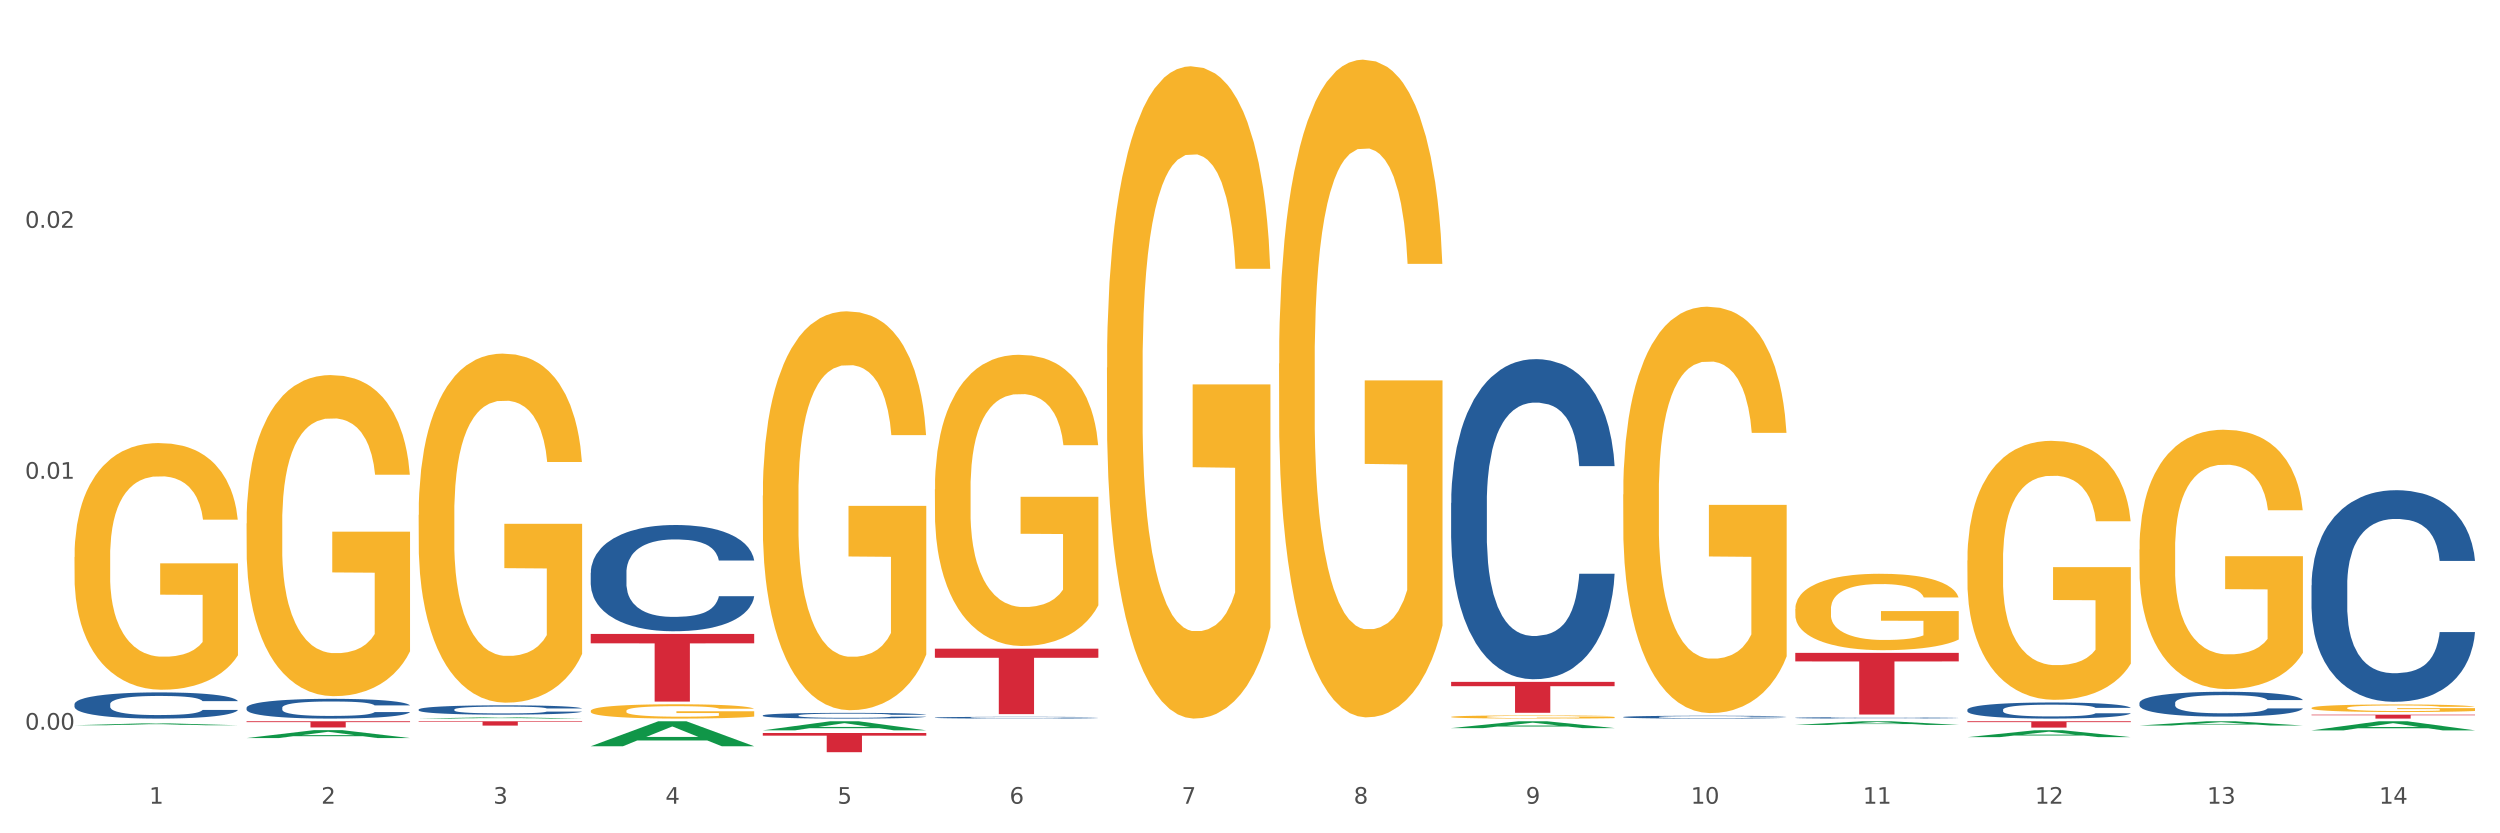 <?xml version="1.0" encoding="utf-8" standalone="no"?>
<!DOCTYPE svg PUBLIC "-//W3C//DTD SVG 1.1//EN"
  "http://www.w3.org/Graphics/SVG/1.1/DTD/svg11.dtd">
<svg xmlns:xlink="http://www.w3.org/1999/xlink" width="1080pt" height="360pt" viewBox="0 0 1080 360" xmlns="http://www.w3.org/2000/svg" version="1.1">
 <rect x="0" y="0" width="1080" height="360" fill="#333333" stroke="none"/>
 <defs>
  <style type="text/css">*{stroke-linejoin: round; stroke-linecap: butt}</style>
 </defs>
 <g id="figure_1">
  <g id="patch_1">
   <path d="M 0 360 
L 1080 360 
L 1080 0 
L 0 0 
z
" style="fill: #ffffff; stroke: #ffffff; stroke-linejoin: miter"/>
  </g>
  <g id="axes_1">
   <g id="matplotlib.axis_1">
    <g id="xtick_1">
     <g id="text_1">
      <!-- 1 -->
      <g style="fill: #4d4d4d" transform="translate(64.432 347.204) scale(0.096 -0.096)">
       <defs>
        <path id="DejaVuSans-31" d="M 794 531 
L 1825 531 
L 1825 4091 
L 703 3866 
L 703 4441 
L 1819 4666 
L 2450 4666 
L 2450 531 
L 3481 531 
L 3481 0 
L 794 0 
L 794 531 
z
" transform="scale(0.016)"/>
       </defs>
       <use xlink:href="#DejaVuSans-31"/>
      </g>
     </g>
    </g>
    <g id="xtick_2">
     <g id="text_2">
      <!-- 2 -->
      <g style="fill: #4d4d4d" transform="translate(138.771 347.204) scale(0.096 -0.096)">
       <defs>
        <path id="DejaVuSans-32" d="M 1228 531 
L 3431 531 
L 3431 0 
L 469 0 
L 469 531 
Q 828 903 1448 1529 
Q 2069 2156 2228 2338 
Q 2531 2678 2651 2914 
Q 2772 3150 2772 3378 
Q 2772 3750 2511 3984 
Q 2250 4219 1831 4219 
Q 1534 4219 1204 4116 
Q 875 4013 500 3803 
L 500 4441 
Q 881 4594 1212 4672 
Q 1544 4750 1819 4750 
Q 2544 4750 2975 4387 
Q 3406 4025 3406 3419 
Q 3406 3131 3298 2873 
Q 3191 2616 2906 2266 
Q 2828 2175 2409 1742 
Q 1991 1309 1228 531 
z
" transform="scale(0.016)"/>
       </defs>
       <use xlink:href="#DejaVuSans-32"/>
      </g>
     </g>
    </g>
    <g id="xtick_3">
     <g id="text_3">
      <!-- 3 -->
      <g style="fill: #4d4d4d" transform="translate(213.109 347.204) scale(0.096 -0.096)">
       <defs>
        <path id="DejaVuSans-33" d="M 2597 2516 
Q 3050 2419 3304 2112 
Q 3559 1806 3559 1356 
Q 3559 666 3084 287 
Q 2609 -91 1734 -91 
Q 1441 -91 1130 -33 
Q 819 25 488 141 
L 488 750 
Q 750 597 1062 519 
Q 1375 441 1716 441 
Q 2309 441 2620 675 
Q 2931 909 2931 1356 
Q 2931 1769 2642 2001 
Q 2353 2234 1838 2234 
L 1294 2234 
L 1294 2753 
L 1863 2753 
Q 2328 2753 2575 2939 
Q 2822 3125 2822 3475 
Q 2822 3834 2567 4026 
Q 2313 4219 1838 4219 
Q 1578 4219 1281 4162 
Q 984 4106 628 3988 
L 628 4550 
Q 988 4650 1302 4700 
Q 1616 4750 1894 4750 
Q 2613 4750 3031 4423 
Q 3450 4097 3450 3541 
Q 3450 3153 3228 2886 
Q 3006 2619 2597 2516 
z
" transform="scale(0.016)"/>
       </defs>
       <use xlink:href="#DejaVuSans-33"/>
      </g>
     </g>
    </g>
    <g id="xtick_4">
     <g id="text_4">
      <!-- 4 -->
      <g style="fill: #4d4d4d" transform="translate(287.448 347.204) scale(0.096 -0.096)">
       <defs>
        <path id="DejaVuSans-34" d="M 2419 4116 
L 825 1625 
L 2419 1625 
L 2419 4116 
z
M 2253 4666 
L 3047 4666 
L 3047 1625 
L 3713 1625 
L 3713 1100 
L 3047 1100 
L 3047 0 
L 2419 0 
L 2419 1100 
L 313 1100 
L 313 1709 
L 2253 4666 
z
" transform="scale(0.016)"/>
       </defs>
       <use xlink:href="#DejaVuSans-34"/>
      </g>
     </g>
    </g>
    <g id="xtick_5">
     <g id="text_5">
      <!-- 5 -->
      <g style="fill: #4d4d4d" transform="translate(361.787 347.204) scale(0.096 -0.096)">
       <defs>
        <path id="DejaVuSans-35" d="M 691 4666 
L 3169 4666 
L 3169 4134 
L 1269 4134 
L 1269 2991 
Q 1406 3038 1543 3061 
Q 1681 3084 1819 3084 
Q 2600 3084 3056 2656 
Q 3513 2228 3513 1497 
Q 3513 744 3044 326 
Q 2575 -91 1722 -91 
Q 1428 -91 1123 -41 
Q 819 9 494 109 
L 494 744 
Q 775 591 1075 516 
Q 1375 441 1709 441 
Q 2250 441 2565 725 
Q 2881 1009 2881 1497 
Q 2881 1984 2565 2268 
Q 2250 2553 1709 2553 
Q 1456 2553 1204 2497 
Q 953 2441 691 2322 
L 691 4666 
z
" transform="scale(0.016)"/>
       </defs>
       <use xlink:href="#DejaVuSans-35"/>
      </g>
     </g>
    </g>
    <g id="xtick_6">
     <g id="text_6">
      <!-- 6 -->
      <g style="fill: #4d4d4d" transform="translate(436.125 347.204) scale(0.096 -0.096)">
       <defs>
        <path id="DejaVuSans-36" d="M 2113 2584 
Q 1688 2584 1439 2293 
Q 1191 2003 1191 1497 
Q 1191 994 1439 701 
Q 1688 409 2113 409 
Q 2538 409 2786 701 
Q 3034 994 3034 1497 
Q 3034 2003 2786 2293 
Q 2538 2584 2113 2584 
z
M 3366 4563 
L 3366 3988 
Q 3128 4100 2886 4159 
Q 2644 4219 2406 4219 
Q 1781 4219 1451 3797 
Q 1122 3375 1075 2522 
Q 1259 2794 1537 2939 
Q 1816 3084 2150 3084 
Q 2853 3084 3261 2657 
Q 3669 2231 3669 1497 
Q 3669 778 3244 343 
Q 2819 -91 2113 -91 
Q 1303 -91 875 529 
Q 447 1150 447 2328 
Q 447 3434 972 4092 
Q 1497 4750 2381 4750 
Q 2619 4750 2861 4703 
Q 3103 4656 3366 4563 
z
" transform="scale(0.016)"/>
       </defs>
       <use xlink:href="#DejaVuSans-36"/>
      </g>
     </g>
    </g>
    <g id="xtick_7">
     <g id="text_7">
      <!-- 7 -->
      <g style="fill: #4d4d4d" transform="translate(510.464 347.204) scale(0.096 -0.096)">
       <defs>
        <path id="DejaVuSans-37" d="M 525 4666 
L 3525 4666 
L 3525 4397 
L 1831 0 
L 1172 0 
L 2766 4134 
L 525 4134 
L 525 4666 
z
" transform="scale(0.016)"/>
       </defs>
       <use xlink:href="#DejaVuSans-37"/>
      </g>
     </g>
    </g>
    <g id="xtick_8">
     <g id="text_8">
      <!-- 8 -->
      <g style="fill: #4d4d4d" transform="translate(584.803 347.204) scale(0.096 -0.096)">
       <defs>
        <path id="DejaVuSans-38" d="M 2034 2216 
Q 1584 2216 1326 1975 
Q 1069 1734 1069 1313 
Q 1069 891 1326 650 
Q 1584 409 2034 409 
Q 2484 409 2743 651 
Q 3003 894 3003 1313 
Q 3003 1734 2745 1975 
Q 2488 2216 2034 2216 
z
M 1403 2484 
Q 997 2584 770 2862 
Q 544 3141 544 3541 
Q 544 4100 942 4425 
Q 1341 4750 2034 4750 
Q 2731 4750 3128 4425 
Q 3525 4100 3525 3541 
Q 3525 3141 3298 2862 
Q 3072 2584 2669 2484 
Q 3125 2378 3379 2068 
Q 3634 1759 3634 1313 
Q 3634 634 3220 271 
Q 2806 -91 2034 -91 
Q 1263 -91 848 271 
Q 434 634 434 1313 
Q 434 1759 690 2068 
Q 947 2378 1403 2484 
z
M 1172 3481 
Q 1172 3119 1398 2916 
Q 1625 2713 2034 2713 
Q 2441 2713 2670 2916 
Q 2900 3119 2900 3481 
Q 2900 3844 2670 4047 
Q 2441 4250 2034 4250 
Q 1625 4250 1398 4047 
Q 1172 3844 1172 3481 
z
" transform="scale(0.016)"/>
       </defs>
       <use xlink:href="#DejaVuSans-38"/>
      </g>
     </g>
    </g>
    <g id="xtick_9">
     <g id="text_9">
      <!-- 9 -->
      <g style="fill: #4d4d4d" transform="translate(659.142 347.204) scale(0.096 -0.096)">
       <defs>
        <path id="DejaVuSans-39" d="M 703 97 
L 703 672 
Q 941 559 1184 500 
Q 1428 441 1663 441 
Q 2288 441 2617 861 
Q 2947 1281 2994 2138 
Q 2813 1869 2534 1725 
Q 2256 1581 1919 1581 
Q 1219 1581 811 2004 
Q 403 2428 403 3163 
Q 403 3881 828 4315 
Q 1253 4750 1959 4750 
Q 2769 4750 3195 4129 
Q 3622 3509 3622 2328 
Q 3622 1225 3098 567 
Q 2575 -91 1691 -91 
Q 1453 -91 1209 -44 
Q 966 3 703 97 
z
M 1959 2075 
Q 2384 2075 2632 2365 
Q 2881 2656 2881 3163 
Q 2881 3666 2632 3958 
Q 2384 4250 1959 4250 
Q 1534 4250 1286 3958 
Q 1038 3666 1038 3163 
Q 1038 2656 1286 2365 
Q 1534 2075 1959 2075 
z
" transform="scale(0.016)"/>
       </defs>
       <use xlink:href="#DejaVuSans-39"/>
      </g>
     </g>
    </g>
    <g id="xtick_10">
     <g id="text_10">
      <!-- 10 -->
      <g style="fill: #4d4d4d" transform="translate(730.426 347.204) scale(0.096 -0.096)">
       <defs>
        <path id="DejaVuSans-30" d="M 2034 4250 
Q 1547 4250 1301 3770 
Q 1056 3291 1056 2328 
Q 1056 1369 1301 889 
Q 1547 409 2034 409 
Q 2525 409 2770 889 
Q 3016 1369 3016 2328 
Q 3016 3291 2770 3770 
Q 2525 4250 2034 4250 
z
M 2034 4750 
Q 2819 4750 3233 4129 
Q 3647 3509 3647 2328 
Q 3647 1150 3233 529 
Q 2819 -91 2034 -91 
Q 1250 -91 836 529 
Q 422 1150 422 2328 
Q 422 3509 836 4129 
Q 1250 4750 2034 4750 
z
" transform="scale(0.016)"/>
       </defs>
       <use xlink:href="#DejaVuSans-31"/>
       <use xlink:href="#DejaVuSans-30" transform="translate(63.623 0)"/>
      </g>
     </g>
    </g>
    <g id="xtick_11">
     <g id="text_11">
      <!-- 11 -->
      <g style="fill: #4d4d4d" transform="translate(804.765 347.204) scale(0.096 -0.096)">
       <use xlink:href="#DejaVuSans-31"/>
       <use xlink:href="#DejaVuSans-31" transform="translate(63.623 0)"/>
      </g>
     </g>
    </g>
    <g id="xtick_12">
     <g id="text_12">
      <!-- 12 -->
      <g style="fill: #4d4d4d" transform="translate(879.104 347.204) scale(0.096 -0.096)">
       <use xlink:href="#DejaVuSans-31"/>
       <use xlink:href="#DejaVuSans-32" transform="translate(63.623 0)"/>
      </g>
     </g>
    </g>
    <g id="xtick_13">
     <g id="text_13">
      <!-- 13 -->
      <g style="fill: #4d4d4d" transform="translate(953.442 347.204) scale(0.096 -0.096)">
       <use xlink:href="#DejaVuSans-31"/>
       <use xlink:href="#DejaVuSans-33" transform="translate(63.623 0)"/>
      </g>
     </g>
    </g>
    <g id="xtick_14">
     <g id="text_14">
      <!-- 14 -->
      <g style="fill: #4d4d4d" transform="translate(1027.781 347.204) scale(0.096 -0.096)">
       <use xlink:href="#DejaVuSans-31"/>
       <use xlink:href="#DejaVuSans-34" transform="translate(63.623 0)"/>
      </g>
     </g>
    </g>
    <g id="xtick_15"/>
    <g id="xtick_16"/>
    <g id="xtick_17"/>
    <g id="xtick_18"/>
    <g id="xtick_19"/>
    <g id="xtick_20"/>
    <g id="xtick_21"/>
    <g id="xtick_22"/>
    <g id="xtick_23"/>
    <g id="xtick_24"/>
    <g id="xtick_25"/>
    <g id="xtick_26"/>
    <g id="xtick_27"/>
   </g>
   <g id="matplotlib.axis_2">
    <g id="ytick_1">
     <g id="text_15">
      <!-- 0.00 -->
      <g style="fill: #4d4d4d" transform="translate(10.8 315.221) scale(0.096 -0.096)">
       <defs>
        <path id="DejaVuSans-2e" d="M 684 794 
L 1344 794 
L 1344 0 
L 684 0 
L 684 794 
z
" transform="scale(0.016)"/>
       </defs>
       <use xlink:href="#DejaVuSans-30"/>
       <use xlink:href="#DejaVuSans-2e" transform="translate(63.623 0)"/>
       <use xlink:href="#DejaVuSans-30" transform="translate(95.41 0)"/>
       <use xlink:href="#DejaVuSans-30" transform="translate(159.033 0)"/>
      </g>
     </g>
    </g>
    <g id="ytick_2">
     <g id="text_16">
      <!-- 0.01 -->
      <g style="fill: #4d4d4d" transform="translate(10.8 206.816) scale(0.096 -0.096)">
       <use xlink:href="#DejaVuSans-30"/>
       <use xlink:href="#DejaVuSans-2e" transform="translate(63.623 0)"/>
       <use xlink:href="#DejaVuSans-30" transform="translate(95.41 0)"/>
       <use xlink:href="#DejaVuSans-31" transform="translate(159.033 0)"/>
      </g>
     </g>
    </g>
    <g id="ytick_3">
     <g id="text_17">
      <!-- 0.02 -->
      <g style="fill: #4d4d4d" transform="translate(10.8 98.411) scale(0.096 -0.096)">
       <use xlink:href="#DejaVuSans-30"/>
       <use xlink:href="#DejaVuSans-2e" transform="translate(63.623 0)"/>
       <use xlink:href="#DejaVuSans-30" transform="translate(95.41 0)"/>
       <use xlink:href="#DejaVuSans-32" transform="translate(159.033 0)"/>
      </g>
     </g>
    </g>
    <g id="ytick_4"/>
    <g id="ytick_5"/>
    <g id="ytick_6"/>
   </g>
   <g id="PolyCollection_1">
    <path d="M 32.175 313.311 
L 32.248 313.31 
L 61.37 312.51 
L 73.456 312.509 
L 102.797 313.312 
L 88.818 313.312 
L 82.484 313.125 
L 52.415 313.125 
L 52.197 313.128 
L 46.081 313.312 
L 32.175 313.312 
L 32.175 313.311 
L 56.201 313.014 
L 78.698 313.013 
L 67.559 312.68 
L 67.413 312.679 
L 67.267 312.681 
L 56.128 313.013 
L 56.201 313.014 
L 32.175 313.311 
z
" clip-path="url(#peb0c9c64c6)" style="fill: #109648"/>
    <path d="M 626.885 309.693 
L 626.968 309.692 
L 626.968 309.647 
L 627.135 309.608 
L 627.969 309.514 
L 629.219 309.436 
L 630.136 309.395 
L 631.054 309.361 
L 632.138 309.328 
L 633.472 309.292 
L 635.89 309.241 
L 637.39 309.215 
L 639.225 309.187 
L 642.56 309.147 
L 644.978 309.125 
L 647.479 309.106 
L 651.565 309.083 
L 654.233 309.073 
L 657.068 309.066 
L 660.486 309.061 
L 663.071 309.06 
L 668.741 309.063 
L 673.577 309.075 
L 675.911 309.083 
L 678.913 309.098 
L 680.497 309.108 
L 683.082 309.128 
L 685.75 309.155 
L 687.584 309.177 
L 690.336 309.22 
L 692.42 309.262 
L 694.338 309.315 
L 695.339 309.351 
L 696.089 309.385 
L 696.756 309.424 
L 697.423 309.485 
L 682.415 309.485 
L 681.831 309.441 
L 680.914 309.4 
L 679.58 309.36 
L 678.413 309.335 
L 676.412 309.304 
L 674.577 309.284 
L 672.66 309.269 
L 670.325 309.256 
L 668.491 309.25 
L 665.906 309.245 
L 660.82 309.246 
L 657.401 309.256 
L 655.067 309.269 
L 653.566 309.28 
L 652.232 309.292 
L 650.731 309.31 
L 648.98 309.336 
L 647.729 309.36 
L 646.479 309.39 
L 645.478 309.42 
L 644.561 309.455 
L 643.811 309.493 
L 643.227 309.532 
L 642.727 309.579 
L 642.31 309.658 
L 642.31 309.83 
L 642.476 309.868 
L 642.893 309.92 
L 643.394 309.959 
L 644.227 310.005 
L 644.978 310.036 
L 646.395 310.081 
L 647.979 310.119 
L 649.23 310.143 
L 650.481 310.163 
L 652.649 310.19 
L 655.067 310.213 
L 657.151 310.227 
L 659.986 310.239 
L 661.904 310.244 
L 663.571 310.247 
L 667.657 310.247 
L 670.575 310.243 
L 673.827 310.234 
L 676.328 310.223 
L 678.413 310.209 
L 680.747 310.186 
L 682.248 310.165 
L 682.248 309.903 
L 663.905 309.902 
L 663.905 309.728 
L 697.506 309.728 
L 697.506 310.239 
L 696.089 310.265 
L 694.505 310.289 
L 692.837 310.31 
L 690.336 310.337 
L 687.334 310.362 
L 684.666 310.379 
L 681.831 310.394 
L 678.496 310.408 
L 674.16 310.421 
L 671.492 310.426 
L 668.157 310.429 
L 664.238 310.431 
L 660.82 310.428 
L 657.485 310.422 
L 653.983 310.411 
L 650.564 310.394 
L 647.979 310.378 
L 645.395 310.358 
L 642.643 310.332 
L 640.475 310.307 
L 638.808 310.284 
L 636.974 310.255 
L 634.972 310.218 
L 633.472 310.184 
L 632.138 310.149 
L 630.72 310.104 
L 629.72 310.065 
L 628.719 310.016 
L 628.135 309.98 
L 627.468 309.924 
L 626.968 309.845 
L 626.885 309.693 
z
" clip-path="url(#peb0c9c64c6)" style="fill: #f7b32b"/>
    <path d="M 701.223 213.617 
L 701.307 213.456 
L 701.307 207.684 
L 701.474 202.714 
L 702.307 190.688 
L 703.558 180.747 
L 704.475 175.456 
L 705.392 171.127 
L 706.476 166.797 
L 707.81 162.308 
L 710.228 155.734 
L 711.729 152.367 
L 713.563 148.839 
L 716.899 143.709 
L 719.317 140.822 
L 721.818 138.417 
L 725.903 135.531 
L 728.572 134.248 
L 731.406 133.286 
L 734.825 132.645 
L 737.41 132.485 
L 743.08 132.966 
L 747.915 134.409 
L 750.25 135.531 
L 753.252 137.455 
L 754.836 138.738 
L 757.421 141.303 
L 760.089 144.671 
L 761.923 147.557 
L 764.675 153.008 
L 766.759 158.46 
L 768.677 165.194 
L 769.677 169.844 
L 770.428 174.173 
L 771.095 179.144 
L 771.762 187 
L 756.754 187 
L 756.17 181.388 
L 755.253 176.097 
L 753.919 170.966 
L 752.751 167.76 
L 750.75 163.751 
L 748.916 161.186 
L 746.998 159.262 
L 744.664 157.658 
L 742.829 156.856 
L 740.245 156.215 
L 735.159 156.375 
L 731.74 157.658 
L 729.405 159.262 
L 727.905 160.705 
L 726.571 162.308 
L 725.07 164.553 
L 723.319 167.92 
L 722.068 170.966 
L 720.817 174.814 
L 719.817 178.663 
L 718.9 183.152 
L 718.149 187.962 
L 717.566 192.933 
L 717.065 199.026 
L 716.648 209.127 
L 716.648 231.094 
L 716.815 236.064 
L 717.232 242.638 
L 717.732 247.609 
L 718.566 253.541 
L 719.317 257.55 
L 720.734 263.322 
L 722.318 268.132 
L 723.569 271.179 
L 724.82 273.744 
L 726.987 277.272 
L 729.405 280.158 
L 731.49 281.922 
L 734.325 283.525 
L 736.242 284.166 
L 737.91 284.487 
L 741.996 284.487 
L 744.914 284.006 
L 748.166 282.884 
L 750.667 281.44 
L 752.751 279.677 
L 755.086 276.791 
L 756.587 274.065 
L 756.587 240.554 
L 738.244 240.393 
L 738.244 218.106 
L 771.845 218.106 
L 771.845 283.525 
L 770.428 286.892 
L 768.844 289.939 
L 767.176 292.664 
L 764.675 296.031 
L 761.673 299.238 
L 759.005 301.483 
L 756.17 303.407 
L 752.835 305.171 
L 748.499 306.774 
L 745.831 307.416 
L 742.496 307.897 
L 738.577 308.057 
L 735.159 307.736 
L 731.823 306.935 
L 728.321 305.491 
L 724.903 303.407 
L 722.318 301.323 
L 719.733 298.757 
L 716.982 295.39 
L 714.814 292.183 
L 713.147 289.297 
L 711.312 285.609 
L 709.311 280.799 
L 707.81 276.47 
L 706.476 271.98 
L 705.059 266.208 
L 704.058 261.238 
L 703.058 254.984 
L 702.474 250.335 
L 701.807 243.119 
L 701.307 233.018 
L 701.223 213.617 
z
" clip-path="url(#peb0c9c64c6)" style="fill: #f7b32b"/>
    <path d="M 775.562 263.123 
L 775.645 263.093 
L 775.645 262.007 
L 775.812 261.073 
L 776.646 258.811 
L 777.897 256.941 
L 778.814 255.946 
L 779.731 255.132 
L 780.815 254.318 
L 782.149 253.473 
L 784.567 252.237 
L 786.068 251.604 
L 787.902 250.94 
L 791.237 249.975 
L 793.655 249.432 
L 796.157 248.98 
L 800.242 248.437 
L 802.91 248.196 
L 805.745 248.015 
L 809.164 247.895 
L 811.748 247.864 
L 817.418 247.955 
L 822.254 248.226 
L 824.589 248.437 
L 827.59 248.799 
L 829.175 249.04 
L 831.759 249.523 
L 834.427 250.156 
L 836.262 250.699 
L 839.013 251.724 
L 841.098 252.75 
L 843.015 254.016 
L 844.016 254.891 
L 844.766 255.705 
L 845.433 256.64 
L 846.1 258.117 
L 831.092 258.117 
L 830.509 257.062 
L 829.592 256.067 
L 828.257 255.102 
L 827.09 254.499 
L 825.089 253.745 
L 823.255 253.262 
L 821.337 252.9 
L 819.002 252.599 
L 817.168 252.448 
L 814.583 252.327 
L 809.497 252.358 
L 806.079 252.599 
L 803.744 252.9 
L 802.243 253.172 
L 800.909 253.473 
L 799.408 253.896 
L 797.657 254.529 
L 796.407 255.102 
L 795.156 255.825 
L 794.156 256.549 
L 793.238 257.394 
L 792.488 258.298 
L 791.904 259.233 
L 791.404 260.379 
L 790.987 262.279 
L 790.987 266.41 
L 791.154 267.345 
L 791.571 268.581 
L 792.071 269.516 
L 792.905 270.632 
L 793.655 271.386 
L 795.073 272.471 
L 796.657 273.376 
L 797.908 273.949 
L 799.158 274.431 
L 801.326 275.095 
L 803.744 275.638 
L 805.829 275.969 
L 808.663 276.271 
L 810.581 276.392 
L 812.249 276.452 
L 816.334 276.452 
L 819.253 276.361 
L 822.504 276.15 
L 825.006 275.879 
L 827.09 275.547 
L 829.425 275.004 
L 830.926 274.492 
L 830.926 268.189 
L 812.582 268.159 
L 812.582 263.967 
L 846.184 263.967 
L 846.184 276.271 
L 844.766 276.904 
L 843.182 277.477 
L 841.515 277.99 
L 839.013 278.623 
L 836.012 279.226 
L 833.344 279.648 
L 830.509 280.01 
L 827.174 280.342 
L 822.838 280.643 
L 820.17 280.764 
L 816.835 280.855 
L 812.916 280.885 
L 809.497 280.824 
L 806.162 280.674 
L 802.66 280.402 
L 799.242 280.01 
L 796.657 279.618 
L 794.072 279.136 
L 791.321 278.502 
L 789.153 277.899 
L 787.485 277.357 
L 785.651 276.663 
L 783.65 275.758 
L 782.149 274.944 
L 780.815 274.1 
L 779.398 273.014 
L 778.397 272.079 
L 777.396 270.903 
L 776.813 270.029 
L 776.146 268.672 
L 775.645 266.772 
L 775.562 263.123 
z
" clip-path="url(#peb0c9c64c6)" style="fill: #f7b32b"/>
    <path d="M 849.901 242.137 
L 849.984 242.035 
L 849.984 238.356 
L 850.151 235.188 
L 850.985 227.523 
L 852.235 221.188 
L 853.153 217.815 
L 854.07 215.056 
L 855.154 212.297 
L 856.488 209.435 
L 858.906 205.246 
L 860.407 203.1 
L 862.241 200.851 
L 865.576 197.581 
L 867.994 195.742 
L 870.495 194.209 
L 874.581 192.369 
L 877.249 191.552 
L 880.084 190.939 
L 883.502 190.53 
L 886.087 190.428 
L 891.757 190.734 
L 896.593 191.654 
L 898.927 192.369 
L 901.929 193.596 
L 903.513 194.413 
L 906.098 196.048 
L 908.766 198.194 
L 910.601 200.034 
L 913.352 203.508 
L 915.436 206.983 
L 917.354 211.275 
L 918.355 214.238 
L 919.105 216.998 
L 919.772 220.166 
L 920.439 225.173 
L 905.431 225.173 
L 904.847 221.596 
L 903.93 218.224 
L 902.596 214.954 
L 901.429 212.91 
L 899.428 210.355 
L 897.593 208.72 
L 895.676 207.494 
L 893.341 206.472 
L 891.507 205.961 
L 888.922 205.552 
L 883.836 205.654 
L 880.417 206.472 
L 878.083 207.494 
L 876.582 208.414 
L 875.248 209.435 
L 873.747 210.866 
L 871.996 213.012 
L 870.745 214.954 
L 869.495 217.406 
L 868.494 219.859 
L 867.577 222.72 
L 866.827 225.786 
L 866.243 228.954 
L 865.743 232.837 
L 865.326 239.276 
L 865.326 253.276 
L 865.493 256.444 
L 865.91 260.634 
L 866.41 263.802 
L 867.244 267.583 
L 867.994 270.138 
L 869.411 273.817 
L 870.996 276.882 
L 872.246 278.824 
L 873.497 280.459 
L 875.665 282.707 
L 878.083 284.547 
L 880.167 285.671 
L 883.002 286.693 
L 884.92 287.102 
L 886.587 287.306 
L 890.673 287.306 
L 893.591 286.999 
L 896.843 286.284 
L 899.344 285.364 
L 901.429 284.24 
L 903.763 282.401 
L 905.264 280.663 
L 905.264 259.305 
L 886.921 259.203 
L 886.921 244.998 
L 920.523 244.998 
L 920.523 286.693 
L 919.105 288.839 
L 917.521 290.781 
L 915.853 292.518 
L 913.352 294.664 
L 910.35 296.708 
L 907.682 298.138 
L 904.847 299.365 
L 901.512 300.489 
L 897.177 301.511 
L 894.508 301.92 
L 891.173 302.226 
L 887.254 302.328 
L 883.836 302.124 
L 880.501 301.613 
L 876.999 300.693 
L 873.58 299.365 
L 870.996 298.036 
L 868.411 296.401 
L 865.659 294.255 
L 863.492 292.211 
L 861.824 290.372 
L 859.99 288.021 
L 857.989 284.956 
L 856.488 282.196 
L 855.154 279.335 
L 853.736 275.656 
L 852.736 272.488 
L 851.735 268.503 
L 851.151 265.539 
L 850.484 260.94 
L 849.984 254.502 
L 849.901 242.137 
z
" clip-path="url(#peb0c9c64c6)" style="fill: #f7b32b"/>
    <path d="M 924.24 237.419 
L 924.323 237.317 
L 924.323 233.633 
L 924.49 230.46 
L 925.323 222.785 
L 926.574 216.44 
L 927.491 213.063 
L 928.408 210.3 
L 929.492 207.537 
L 930.826 204.671 
L 933.244 200.475 
L 934.745 198.326 
L 936.58 196.075 
L 939.915 192.8 
L 942.333 190.958 
L 944.834 189.423 
L 948.92 187.58 
L 951.588 186.762 
L 954.423 186.148 
L 957.841 185.738 
L 960.426 185.636 
L 966.096 185.943 
L 970.932 186.864 
L 973.266 187.58 
L 976.268 188.809 
L 977.852 189.627 
L 980.437 191.265 
L 983.105 193.414 
L 984.939 195.256 
L 987.691 198.735 
L 989.775 202.215 
L 991.693 206.513 
L 992.693 209.481 
L 993.444 212.244 
L 994.111 215.417 
L 994.778 220.431 
L 979.77 220.431 
L 979.186 216.849 
L 978.269 213.472 
L 976.935 210.197 
L 975.768 208.151 
L 973.766 205.592 
L 971.932 203.955 
L 970.014 202.727 
L 967.68 201.703 
L 965.845 201.192 
L 963.261 200.782 
L 958.175 200.885 
L 954.756 201.703 
L 952.422 202.727 
L 950.921 203.648 
L 949.587 204.671 
L 948.086 206.104 
L 946.335 208.253 
L 945.084 210.197 
L 943.834 212.653 
L 942.833 215.11 
L 941.916 217.975 
L 941.165 221.045 
L 940.582 224.218 
L 940.081 228.107 
L 939.665 234.554 
L 939.665 248.574 
L 939.831 251.747 
L 940.248 255.943 
L 940.749 259.115 
L 941.582 262.902 
L 942.333 265.46 
L 943.75 269.145 
L 945.334 272.215 
L 946.585 274.159 
L 947.836 275.797 
L 950.004 278.048 
L 952.422 279.89 
L 954.506 281.016 
L 957.341 282.039 
L 959.259 282.449 
L 960.926 282.653 
L 965.012 282.653 
L 967.93 282.346 
L 971.182 281.63 
L 973.683 280.709 
L 975.768 279.583 
L 978.102 277.741 
L 979.603 276.001 
L 979.603 254.612 
L 961.26 254.51 
L 961.26 240.285 
L 994.861 240.285 
L 994.861 282.039 
L 993.444 284.188 
L 991.86 286.133 
L 990.192 287.873 
L 987.691 290.022 
L 984.689 292.068 
L 982.021 293.501 
L 979.186 294.729 
L 975.851 295.855 
L 971.515 296.878 
L 968.847 297.288 
L 965.512 297.595 
L 961.593 297.697 
L 958.175 297.492 
L 954.84 296.981 
L 951.338 296.06 
L 947.919 294.729 
L 945.334 293.399 
L 942.75 291.761 
L 939.998 289.612 
L 937.83 287.565 
L 936.163 285.723 
L 934.328 283.37 
L 932.327 280.299 
L 930.826 277.536 
L 929.492 274.671 
L 928.075 270.987 
L 927.074 267.814 
L 926.074 263.823 
L 925.49 260.855 
L 924.823 256.25 
L 924.323 249.802 
L 924.24 237.419 
z
" clip-path="url(#peb0c9c64c6)" style="fill: #f7b32b"/>
    <path d="M 998.578 305.841 
L 998.662 305.838 
L 998.662 305.73 
L 998.828 305.637 
L 999.662 305.412 
L 1000.913 305.227 
L 1001.83 305.128 
L 1002.747 305.047 
L 1003.831 304.966 
L 1005.165 304.882 
L 1007.583 304.759 
L 1009.084 304.696 
L 1010.918 304.63 
L 1014.253 304.535 
L 1016.671 304.481 
L 1019.173 304.436 
L 1023.258 304.382 
L 1025.926 304.358 
L 1028.761 304.34 
L 1032.18 304.328 
L 1034.765 304.325 
L 1040.434 304.334 
L 1045.27 304.361 
L 1047.605 304.382 
L 1050.607 304.418 
L 1052.191 304.442 
L 1054.775 304.49 
L 1057.444 304.553 
L 1059.278 304.606 
L 1062.029 304.708 
L 1064.114 304.81 
L 1066.032 304.936 
L 1067.032 305.023 
L 1067.783 305.104 
L 1068.45 305.197 
L 1069.117 305.343 
L 1054.108 305.343 
L 1053.525 305.239 
L 1052.608 305.14 
L 1051.274 305.044 
L 1050.106 304.984 
L 1048.105 304.909 
L 1046.271 304.861 
L 1044.353 304.825 
L 1042.019 304.795 
L 1040.184 304.78 
L 1037.599 304.768 
L 1032.513 304.771 
L 1029.095 304.795 
L 1026.76 304.825 
L 1025.259 304.852 
L 1023.925 304.882 
L 1022.425 304.924 
L 1020.674 304.987 
L 1019.423 305.044 
L 1018.172 305.116 
L 1017.172 305.188 
L 1016.255 305.271 
L 1015.504 305.361 
L 1014.92 305.454 
L 1014.42 305.568 
L 1014.003 305.757 
L 1014.003 306.167 
L 1014.17 306.26 
L 1014.587 306.383 
L 1015.087 306.476 
L 1015.921 306.587 
L 1016.671 306.661 
L 1018.089 306.769 
L 1019.673 306.859 
L 1020.924 306.916 
L 1022.174 306.964 
L 1024.342 307.03 
L 1026.76 307.084 
L 1028.845 307.117 
L 1031.68 307.147 
L 1033.597 307.159 
L 1035.265 307.165 
L 1039.35 307.165 
L 1042.269 307.156 
L 1045.52 307.135 
L 1048.022 307.108 
L 1050.106 307.075 
L 1052.441 307.021 
L 1053.942 306.97 
L 1053.942 306.344 
L 1035.598 306.341 
L 1035.598 305.925 
L 1069.2 305.925 
L 1069.2 307.147 
L 1067.783 307.21 
L 1066.198 307.267 
L 1064.531 307.317 
L 1062.029 307.38 
L 1059.028 307.44 
L 1056.36 307.482 
L 1053.525 307.518 
L 1050.19 307.551 
L 1045.854 307.581 
L 1043.186 307.593 
L 1039.851 307.602 
L 1035.932 307.605 
L 1032.513 307.599 
L 1029.178 307.584 
L 1025.676 307.557 
L 1022.258 307.518 
L 1019.673 307.479 
L 1017.088 307.431 
L 1014.337 307.368 
L 1012.169 307.308 
L 1010.501 307.255 
L 1008.667 307.186 
L 1006.666 307.096 
L 1005.165 307.015 
L 1003.831 306.931 
L 1002.414 306.823 
L 1001.413 306.73 
L 1000.413 306.613 
L 999.829 306.527 
L 999.162 306.392 
L 998.662 306.203 
L 998.578 305.841 
z
" clip-path="url(#peb0c9c64c6)" style="fill: #f7b32b"/>
    <path d="M 552.546 157.067 
L 552.629 156.807 
L 552.629 147.465 
L 552.796 139.421 
L 553.63 119.958 
L 554.881 103.869 
L 555.798 95.306 
L 556.715 88.299 
L 557.799 81.293 
L 559.133 74.027 
L 561.551 63.387 
L 563.052 57.938 
L 564.886 52.229 
L 568.221 43.925 
L 570.639 39.254 
L 573.141 35.361 
L 577.226 30.69 
L 579.894 28.614 
L 582.729 27.057 
L 586.148 26.019 
L 588.732 25.759 
L 594.402 26.538 
L 599.238 28.874 
L 601.573 30.69 
L 604.574 33.804 
L 606.158 35.88 
L 608.743 40.032 
L 611.411 45.482 
L 613.246 50.153 
L 615.997 58.976 
L 618.082 67.799 
L 619.999 78.698 
L 621 86.223 
L 621.75 93.23 
L 622.417 101.274 
L 623.084 113.99 
L 608.076 113.99 
L 607.493 104.907 
L 606.575 96.344 
L 605.241 88.04 
L 604.074 82.85 
L 602.073 76.362 
L 600.239 72.21 
L 598.321 69.096 
L 595.986 66.501 
L 594.152 65.204 
L 591.567 64.166 
L 586.481 64.425 
L 583.063 66.501 
L 580.728 69.096 
L 579.227 71.432 
L 577.893 74.027 
L 576.392 77.66 
L 574.641 83.109 
L 573.391 88.04 
L 572.14 94.268 
L 571.139 100.496 
L 570.222 107.762 
L 569.472 115.547 
L 568.888 123.591 
L 568.388 133.452 
L 567.971 149.801 
L 567.971 185.352 
L 568.138 193.397 
L 568.555 204.036 
L 569.055 212.081 
L 569.889 221.682 
L 570.639 228.17 
L 572.057 237.512 
L 573.641 245.297 
L 574.891 250.228 
L 576.142 254.38 
L 578.31 260.089 
L 580.728 264.76 
L 582.812 267.614 
L 585.647 270.209 
L 587.565 271.247 
L 589.233 271.766 
L 593.318 271.766 
L 596.236 270.988 
L 599.488 269.171 
L 601.99 266.836 
L 604.074 263.981 
L 606.409 259.31 
L 607.909 254.899 
L 607.909 200.663 
L 589.566 200.403 
L 589.566 164.333 
L 623.168 164.333 
L 623.168 270.209 
L 621.75 275.659 
L 620.166 280.589 
L 618.499 285.001 
L 615.997 290.45 
L 612.996 295.64 
L 610.327 299.273 
L 607.493 302.387 
L 604.157 305.242 
L 599.822 307.837 
L 597.154 308.875 
L 593.818 309.653 
L 589.9 309.913 
L 586.481 309.394 
L 583.146 308.096 
L 579.644 305.761 
L 576.226 302.387 
L 573.641 299.014 
L 571.056 294.862 
L 568.305 289.412 
L 566.137 284.222 
L 564.469 279.551 
L 562.635 273.583 
L 560.634 265.798 
L 559.133 258.791 
L 557.799 251.525 
L 556.381 242.183 
L 555.381 234.139 
L 554.38 224.018 
L 553.797 216.492 
L 553.13 204.815 
L 552.629 188.466 
L 552.546 157.067 
z
" clip-path="url(#peb0c9c64c6)" style="fill: #f7b32b"/>
    <path d="M 106.514 305.727 
L 106.597 305.719 
L 106.597 305.501 
L 106.848 305.205 
L 107.766 304.659 
L 108.935 304.245 
L 110.938 303.762 
L 112.023 303.559 
L 113.442 303.333 
L 116.364 302.966 
L 119.703 302.654 
L 122.04 302.482 
L 123.794 302.373 
L 127.717 302.178 
L 129.971 302.092 
L 132.308 302.022 
L 134.312 301.975 
L 137.651 301.921 
L 140.322 301.897 
L 143.411 301.89 
L 145.998 301.897 
L 149.421 301.929 
L 154.43 302.022 
L 156.35 302.077 
L 158.937 302.17 
L 161.609 302.295 
L 163.779 302.42 
L 166.283 302.599 
L 168.871 302.833 
L 171.376 303.13 
L 173.129 303.403 
L 174.548 303.691 
L 175.8 304.042 
L 176.718 304.425 
L 177.135 304.744 
L 161.859 304.744 
L 161.442 304.456 
L 160.607 304.144 
L 159.772 303.933 
L 158.854 303.762 
L 157.435 303.567 
L 156.183 303.442 
L 154.096 303.294 
L 152.176 303.2 
L 150.59 303.145 
L 148.67 303.099 
L 144.579 303.052 
L 141.658 303.052 
L 139.821 303.067 
L 137.567 303.106 
L 135.647 303.161 
L 133.393 303.255 
L 131.64 303.356 
L 129.887 303.489 
L 128.886 303.582 
L 127.383 303.754 
L 126.381 303.894 
L 125.046 304.136 
L 124.294 304.308 
L 122.959 304.752 
L 122.374 305.08 
L 122.124 305.306 
L 121.957 305.556 
L 121.957 306.772 
L 122.458 307.318 
L 122.875 307.552 
L 123.543 307.818 
L 124.795 308.161 
L 126.632 308.496 
L 128.552 308.738 
L 130.138 308.886 
L 131.64 308.995 
L 133.143 309.081 
L 134.979 309.159 
L 136.482 309.206 
L 138.736 309.253 
L 141.407 309.276 
L 143.494 309.276 
L 147.751 309.237 
L 149.671 309.198 
L 151.508 309.144 
L 153.511 309.058 
L 155.097 308.964 
L 156.016 308.894 
L 157.518 308.746 
L 158.687 308.59 
L 159.689 308.41 
L 160.357 308.254 
L 161.108 308.02 
L 161.692 307.755 
L 161.859 307.615 
L 177.135 307.615 
L 176.802 307.896 
L 176.217 308.169 
L 175.049 308.535 
L 174.13 308.746 
L 172.711 309.003 
L 171.209 309.222 
L 169.122 309.463 
L 167.202 309.643 
L 165.198 309.799 
L 163.028 309.939 
L 159.104 310.134 
L 157.685 310.189 
L 154.68 310.282 
L 152.343 310.337 
L 148.92 310.392 
L 145.414 310.423 
L 141.741 310.431 
L 138.486 310.415 
L 134.896 310.368 
L 132.642 310.321 
L 130.138 310.251 
L 127.216 310.142 
L 124.461 310.009 
L 121.874 309.853 
L 119.453 309.674 
L 117.199 309.471 
L 114.277 309.136 
L 112.107 308.808 
L 110.521 308.504 
L 109.435 308.247 
L 108.35 307.919 
L 107.766 307.693 
L 106.848 307.147 
L 106.514 306.64 
L 106.514 305.727 
z
" clip-path="url(#peb0c9c64c6)" style="fill: #255c99"/>
    <path d="M 180.852 311.574 
L 251.474 311.574 
L 251.474 311.835 
L 223.694 311.836 
L 223.694 313.45 
L 208.465 313.45 
L 208.465 311.836 
L 180.852 311.835 
L 180.852 311.576 
L 180.852 311.574 
z
" clip-path="url(#peb0c9c64c6)" style="fill: #d62839"/>
    <path d="M 255.191 273.848 
L 325.813 273.848 
L 325.813 277.913 
L 298.033 277.941 
L 298.033 303.102 
L 282.804 303.102 
L 282.804 277.941 
L 255.191 277.913 
L 255.191 273.875 
L 255.191 273.848 
z
" clip-path="url(#peb0c9c64c6)" style="fill: #d62839"/>
    <path d="M 329.53 316.651 
L 400.152 316.651 
L 400.152 317.804 
L 372.371 317.812 
L 372.371 324.95 
L 357.143 324.95 
L 357.143 317.812 
L 329.53 317.804 
L 329.53 316.659 
L 329.53 316.651 
z
" clip-path="url(#peb0c9c64c6)" style="fill: #d62839"/>
    <path d="M 403.869 280.222 
L 474.49 280.222 
L 474.49 284.154 
L 446.71 284.18 
L 446.71 308.515 
L 431.481 308.515 
L 431.481 284.18 
L 403.869 284.154 
L 403.869 280.248 
L 403.869 280.222 
z
" clip-path="url(#peb0c9c64c6)" style="fill: #d62839"/>
    <path d="M 626.885 294.58 
L 697.506 294.58 
L 697.506 296.433 
L 669.726 296.446 
L 669.726 307.916 
L 654.497 307.916 
L 654.497 296.446 
L 626.885 296.433 
L 626.885 294.593 
L 626.885 294.58 
z
" clip-path="url(#peb0c9c64c6)" style="fill: #d62839"/>
    <path d="M 775.562 282.028 
L 846.184 282.028 
L 846.184 285.733 
L 818.404 285.758 
L 818.404 308.692 
L 803.175 308.692 
L 803.175 285.758 
L 775.562 285.733 
L 775.562 282.053 
L 775.562 282.028 
z
" clip-path="url(#peb0c9c64c6)" style="fill: #d62839"/>
    <path d="M 106.514 311.574 
L 177.135 311.574 
L 177.135 311.948 
L 149.355 311.951 
L 149.355 314.267 
L 134.126 314.267 
L 134.126 311.951 
L 106.514 311.948 
L 106.514 311.576 
L 106.514 311.574 
z
" clip-path="url(#peb0c9c64c6)" style="fill: #d62839"/>
    <path d="M 849.901 311.574 
L 920.523 311.574 
L 920.523 311.955 
L 892.742 311.957 
L 892.742 314.315 
L 877.514 314.315 
L 877.514 311.957 
L 849.901 311.955 
L 849.901 311.576 
L 849.901 311.574 
z
" clip-path="url(#peb0c9c64c6)" style="fill: #d62839"/>
    <path d="M 478.207 158.844 
L 478.291 158.587 
L 478.291 149.322 
L 478.457 141.344 
L 479.291 122.042 
L 480.542 106.085 
L 481.459 97.592 
L 482.376 90.644 
L 483.46 83.695 
L 484.794 76.489 
L 487.212 65.937 
L 488.713 60.532 
L 490.547 54.87 
L 493.882 46.635 
L 496.3 42.002 
L 498.802 38.142 
L 502.887 33.509 
L 505.555 31.45 
L 508.39 29.906 
L 511.809 28.877 
L 514.394 28.619 
L 520.063 29.391 
L 524.899 31.708 
L 527.234 33.509 
L 530.236 36.598 
L 531.82 38.656 
L 534.405 42.774 
L 537.073 48.179 
L 538.907 52.811 
L 541.658 61.562 
L 543.743 70.312 
L 545.661 81.121 
L 546.661 88.585 
L 547.412 95.533 
L 548.079 103.512 
L 548.746 116.122 
L 533.737 116.122 
L 533.154 107.115 
L 532.237 98.622 
L 530.903 90.386 
L 529.735 85.239 
L 527.734 78.805 
L 525.9 74.687 
L 523.982 71.599 
L 521.648 69.025 
L 519.813 67.738 
L 517.228 66.709 
L 512.142 66.966 
L 508.724 69.025 
L 506.389 71.599 
L 504.888 73.915 
L 503.554 76.489 
L 502.054 80.092 
L 500.303 85.496 
L 499.052 90.386 
L 497.801 96.563 
L 496.801 102.74 
L 495.884 109.946 
L 495.133 117.667 
L 494.549 125.645 
L 494.049 135.425 
L 493.632 151.638 
L 493.632 186.897 
L 493.799 194.875 
L 494.216 205.427 
L 494.716 213.405 
L 495.55 222.928 
L 496.3 229.362 
L 497.718 238.627 
L 499.302 246.347 
L 500.553 251.237 
L 501.803 255.355 
L 503.971 261.017 
L 506.389 265.65 
L 508.474 268.481 
L 511.309 271.054 
L 513.226 272.084 
L 514.894 272.598 
L 518.979 272.598 
L 521.898 271.826 
L 525.149 270.025 
L 527.651 267.709 
L 529.735 264.878 
L 532.07 260.245 
L 533.571 255.87 
L 533.571 202.081 
L 515.227 201.824 
L 515.227 166.051 
L 548.829 166.051 
L 548.829 271.054 
L 547.412 276.459 
L 545.827 281.349 
L 544.16 285.724 
L 541.658 291.128 
L 538.657 296.276 
L 535.989 299.879 
L 533.154 302.967 
L 529.819 305.798 
L 525.483 308.372 
L 522.815 309.401 
L 519.48 310.173 
L 515.561 310.431 
L 512.142 309.916 
L 508.807 308.629 
L 505.305 306.313 
L 501.887 302.967 
L 499.302 299.621 
L 496.717 295.504 
L 493.966 290.099 
L 491.798 284.952 
L 490.13 280.319 
L 488.296 274.4 
L 486.295 266.679 
L 484.794 259.73 
L 483.46 252.524 
L 482.043 243.259 
L 481.042 235.281 
L 480.042 225.244 
L 479.458 217.78 
L 478.791 206.199 
L 478.291 189.985 
L 478.207 158.844 
z
" clip-path="url(#peb0c9c64c6)" style="fill: #f7b32b"/>
    <path d="M 329.53 214.114 
L 329.613 213.957 
L 329.613 208.291 
L 329.78 203.412 
L 330.614 191.609 
L 331.864 181.851 
L 332.782 176.658 
L 333.699 172.408 
L 334.783 168.159 
L 336.117 163.753 
L 338.535 157.3 
L 340.036 153.995 
L 341.87 150.533 
L 345.205 145.497 
L 347.623 142.664 
L 350.124 140.303 
L 354.21 137.47 
L 356.878 136.211 
L 359.713 135.267 
L 363.131 134.637 
L 365.716 134.48 
L 371.386 134.952 
L 376.222 136.369 
L 378.557 137.47 
L 381.558 139.359 
L 383.142 140.618 
L 385.727 143.136 
L 388.395 146.441 
L 390.23 149.274 
L 392.981 154.625 
L 395.066 159.976 
L 396.983 166.585 
L 397.984 171.149 
L 398.734 175.399 
L 399.401 180.277 
L 400.068 187.989 
L 385.06 187.989 
L 384.476 182.481 
L 383.559 177.287 
L 382.225 172.251 
L 381.058 169.104 
L 379.057 165.169 
L 377.222 162.651 
L 375.305 160.762 
L 372.97 159.189 
L 371.136 158.402 
L 368.551 157.772 
L 363.465 157.93 
L 360.046 159.189 
L 357.712 160.762 
L 356.211 162.179 
L 354.877 163.753 
L 353.376 165.956 
L 351.625 169.261 
L 350.375 172.251 
L 349.124 176.028 
L 348.123 179.805 
L 347.206 184.212 
L 346.456 188.933 
L 345.872 193.812 
L 345.372 199.792 
L 344.955 209.707 
L 344.955 231.268 
L 345.122 236.147 
L 345.539 242.6 
L 346.039 247.478 
L 346.873 253.301 
L 347.623 257.236 
L 349.04 262.901 
L 350.625 267.623 
L 351.875 270.613 
L 353.126 273.131 
L 355.294 276.593 
L 357.712 279.426 
L 359.796 281.157 
L 362.631 282.731 
L 364.549 283.361 
L 366.216 283.675 
L 370.302 283.675 
L 373.22 283.203 
L 376.472 282.102 
L 378.973 280.685 
L 381.058 278.954 
L 383.392 276.121 
L 384.893 273.446 
L 384.893 240.554 
L 366.55 240.396 
L 366.55 218.521 
L 400.152 218.521 
L 400.152 282.731 
L 398.734 286.036 
L 397.15 289.026 
L 395.482 291.702 
L 392.981 295.007 
L 389.979 298.154 
L 387.311 300.358 
L 384.476 302.246 
L 381.141 303.977 
L 376.806 305.551 
L 374.137 306.181 
L 370.802 306.653 
L 366.884 306.81 
L 363.465 306.495 
L 360.13 305.709 
L 356.628 304.292 
L 353.209 302.246 
L 350.625 300.2 
L 348.04 297.682 
L 345.288 294.377 
L 343.121 291.23 
L 341.453 288.397 
L 339.619 284.777 
L 337.618 280.056 
L 336.117 275.807 
L 334.783 271.4 
L 333.365 265.734 
L 332.365 260.855 
L 331.364 254.718 
L 330.781 250.154 
L 330.113 243.072 
L 329.613 233.157 
L 329.53 214.114 
z
" clip-path="url(#peb0c9c64c6)" style="fill: #f7b32b"/>
    <path d="M 180.852 306.511 
L 180.936 306.507 
L 180.936 306.404 
L 181.186 306.264 
L 182.105 306.007 
L 183.273 305.811 
L 185.277 305.583 
L 186.362 305.487 
L 187.781 305.381 
L 190.703 305.208 
L 194.042 305.06 
L 196.379 304.979 
L 198.132 304.928 
L 202.056 304.836 
L 204.31 304.795 
L 206.647 304.762 
L 208.65 304.74 
L 211.989 304.714 
L 214.661 304.703 
L 217.749 304.7 
L 220.337 304.703 
L 223.76 304.718 
L 228.768 304.762 
L 230.688 304.788 
L 233.276 304.832 
L 235.947 304.891 
L 238.118 304.95 
L 240.622 305.035 
L 243.21 305.145 
L 245.714 305.285 
L 247.467 305.414 
L 248.886 305.55 
L 250.139 305.716 
L 251.057 305.896 
L 251.474 306.047 
L 236.198 306.047 
L 235.78 305.911 
L 234.946 305.764 
L 234.111 305.664 
L 233.193 305.583 
L 231.774 305.491 
L 230.521 305.432 
L 228.434 305.362 
L 226.514 305.318 
L 224.928 305.292 
L 223.008 305.27 
L 218.918 305.248 
L 215.996 305.248 
L 214.16 305.256 
L 211.906 305.274 
L 209.986 305.3 
L 207.732 305.344 
L 205.979 305.392 
L 204.226 305.454 
L 203.224 305.499 
L 201.722 305.58 
L 200.72 305.646 
L 199.384 305.76 
L 198.633 305.841 
L 197.297 306.051 
L 196.713 306.205 
L 196.463 306.312 
L 196.296 306.43 
L 196.296 307.004 
L 196.797 307.262 
L 197.214 307.372 
L 197.882 307.498 
L 199.134 307.659 
L 200.97 307.818 
L 202.89 307.932 
L 204.476 308.002 
L 205.979 308.053 
L 207.482 308.094 
L 209.318 308.131 
L 210.821 308.153 
L 213.075 308.175 
L 215.746 308.186 
L 217.833 308.186 
L 222.09 308.168 
L 224.01 308.149 
L 225.847 308.123 
L 227.85 308.083 
L 229.436 308.039 
L 230.354 308.006 
L 231.857 307.936 
L 233.026 307.862 
L 234.027 307.777 
L 234.695 307.704 
L 235.447 307.593 
L 236.031 307.468 
L 236.198 307.402 
L 251.474 307.402 
L 251.14 307.534 
L 250.556 307.663 
L 249.387 307.836 
L 248.469 307.936 
L 247.05 308.057 
L 245.547 308.16 
L 243.46 308.274 
L 241.54 308.359 
L 239.537 308.433 
L 237.367 308.499 
L 233.443 308.591 
L 232.024 308.617 
L 229.019 308.661 
L 226.681 308.687 
L 223.259 308.712 
L 219.753 308.727 
L 216.08 308.731 
L 212.824 308.723 
L 209.235 308.701 
L 206.981 308.679 
L 204.476 308.646 
L 201.555 308.595 
L 198.8 308.532 
L 196.212 308.458 
L 193.791 308.374 
L 191.538 308.278 
L 188.616 308.12 
L 186.445 307.965 
L 184.859 307.821 
L 183.774 307.7 
L 182.689 307.545 
L 182.105 307.439 
L 181.186 307.181 
L 180.852 306.942 
L 180.852 306.511 
z
" clip-path="url(#peb0c9c64c6)" style="fill: #255c99"/>
    <path d="M 255.191 247.424 
L 255.275 247.383 
L 255.275 246.209 
L 255.525 244.616 
L 256.443 241.681 
L 257.612 239.459 
L 259.615 236.86 
L 260.701 235.77 
L 262.12 234.554 
L 265.041 232.583 
L 268.381 230.906 
L 270.718 229.984 
L 272.471 229.397 
L 276.394 228.349 
L 278.648 227.888 
L 280.986 227.511 
L 282.989 227.259 
L 286.328 226.966 
L 288.999 226.84 
L 292.088 226.798 
L 294.676 226.84 
L 298.098 227.008 
L 303.107 227.511 
L 305.027 227.804 
L 307.615 228.307 
L 310.286 228.978 
L 312.457 229.649 
L 314.961 230.613 
L 317.549 231.871 
L 320.053 233.464 
L 321.806 234.931 
L 323.225 236.482 
L 324.477 238.369 
L 325.396 240.423 
L 325.813 242.142 
L 310.537 242.142 
L 310.119 240.591 
L 309.284 238.914 
L 308.45 237.782 
L 307.531 236.86 
L 306.112 235.812 
L 304.86 235.141 
L 302.773 234.344 
L 300.853 233.841 
L 299.267 233.548 
L 297.347 233.296 
L 293.257 233.045 
L 290.335 233.045 
L 288.499 233.128 
L 286.245 233.338 
L 284.325 233.632 
L 282.071 234.135 
L 280.318 234.68 
L 278.565 235.392 
L 277.563 235.895 
L 276.06 236.818 
L 275.059 237.572 
L 273.723 238.872 
L 272.972 239.794 
L 271.636 242.184 
L 271.052 243.945 
L 270.801 245.161 
L 270.634 246.502 
L 270.634 253.042 
L 271.135 255.977 
L 271.553 257.235 
L 272.22 258.66 
L 273.473 260.505 
L 275.309 262.307 
L 277.229 263.607 
L 278.815 264.404 
L 280.318 264.991 
L 281.82 265.452 
L 283.657 265.871 
L 285.159 266.123 
L 287.413 266.374 
L 290.085 266.5 
L 292.172 266.5 
L 296.429 266.29 
L 298.349 266.081 
L 300.185 265.787 
L 302.189 265.326 
L 303.775 264.823 
L 304.693 264.446 
L 306.196 263.649 
L 307.364 262.811 
L 308.366 261.846 
L 309.034 261.008 
L 309.785 259.75 
L 310.37 258.325 
L 310.537 257.57 
L 325.813 257.57 
L 325.479 259.079 
L 324.895 260.547 
L 323.726 262.517 
L 322.808 263.649 
L 321.389 265.033 
L 319.886 266.206 
L 317.799 267.506 
L 315.879 268.47 
L 313.876 269.309 
L 311.705 270.063 
L 307.782 271.112 
L 306.363 271.405 
L 303.358 271.908 
L 301.02 272.202 
L 297.598 272.495 
L 294.092 272.663 
L 290.419 272.705 
L 287.163 272.621 
L 283.573 272.369 
L 281.32 272.118 
L 278.815 271.74 
L 275.893 271.153 
L 273.139 270.441 
L 270.551 269.602 
L 268.13 268.638 
L 265.876 267.548 
L 262.955 265.745 
L 260.784 263.984 
L 259.198 262.349 
L 258.113 260.966 
L 257.028 259.205 
L 256.443 257.989 
L 255.525 255.055 
L 255.191 252.33 
L 255.191 247.424 
z
" clip-path="url(#peb0c9c64c6)" style="fill: #255c99"/>
    <path d="M 329.53 309.066 
L 329.613 309.064 
L 329.613 309.001 
L 329.864 308.915 
L 330.782 308.757 
L 331.951 308.637 
L 333.954 308.496 
L 335.039 308.438 
L 336.458 308.372 
L 339.38 308.266 
L 342.719 308.175 
L 345.057 308.125 
L 346.81 308.094 
L 350.733 308.037 
L 352.987 308.012 
L 355.324 307.992 
L 357.328 307.978 
L 360.667 307.962 
L 363.338 307.956 
L 366.427 307.953 
L 369.015 307.956 
L 372.437 307.965 
L 377.446 307.992 
L 379.366 308.008 
L 381.954 308.035 
L 384.625 308.071 
L 386.795 308.107 
L 389.3 308.159 
L 391.887 308.227 
L 394.392 308.313 
L 396.145 308.392 
L 397.564 308.476 
L 398.816 308.578 
L 399.734 308.689 
L 400.152 308.781 
L 384.875 308.781 
L 384.458 308.698 
L 383.623 308.607 
L 382.788 308.546 
L 381.87 308.496 
L 380.451 308.44 
L 379.199 308.404 
L 377.112 308.361 
L 375.192 308.333 
L 373.606 308.318 
L 371.686 308.304 
L 367.595 308.291 
L 364.674 308.291 
L 362.837 308.295 
L 360.583 308.306 
L 358.663 308.322 
L 356.41 308.349 
L 354.656 308.379 
L 352.903 308.417 
L 351.902 308.444 
L 350.399 308.494 
L 349.397 308.535 
L 348.062 308.605 
L 347.31 308.655 
L 345.975 308.784 
L 345.391 308.879 
L 345.14 308.944 
L 344.973 309.017 
L 344.973 309.37 
L 345.474 309.528 
L 345.891 309.596 
L 346.559 309.673 
L 347.811 309.772 
L 349.648 309.87 
L 351.568 309.94 
L 353.154 309.983 
L 354.656 310.014 
L 356.159 310.039 
L 357.996 310.062 
L 359.498 310.075 
L 361.752 310.089 
L 364.423 310.096 
L 366.51 310.096 
L 370.768 310.084 
L 372.688 310.073 
L 374.524 310.057 
L 376.528 310.032 
L 378.114 310.005 
L 379.032 309.985 
L 380.534 309.942 
L 381.703 309.897 
L 382.705 309.845 
L 383.373 309.799 
L 384.124 309.732 
L 384.708 309.655 
L 384.875 309.614 
L 400.152 309.614 
L 399.818 309.695 
L 399.233 309.775 
L 398.065 309.881 
L 397.146 309.942 
L 395.727 310.017 
L 394.225 310.08 
L 392.138 310.15 
L 390.218 310.202 
L 388.214 310.247 
L 386.044 310.288 
L 382.121 310.345 
L 380.701 310.36 
L 377.696 310.388 
L 375.359 310.403 
L 371.936 310.419 
L 368.43 310.428 
L 364.757 310.431 
L 361.502 310.426 
L 357.912 310.412 
L 355.658 310.399 
L 353.154 310.379 
L 350.232 310.347 
L 347.477 310.308 
L 344.89 310.263 
L 342.469 310.211 
L 340.215 310.152 
L 337.293 310.055 
L 335.123 309.96 
L 333.537 309.872 
L 332.452 309.797 
L 331.366 309.702 
L 330.782 309.637 
L 329.864 309.478 
L 329.53 309.331 
L 329.53 309.066 
z
" clip-path="url(#peb0c9c64c6)" style="fill: #255c99"/>
    <path d="M 403.869 310.005 
L 403.952 310.005 
L 403.952 309.985 
L 404.202 309.958 
L 405.121 309.909 
L 406.289 309.871 
L 408.293 309.827 
L 409.378 309.809 
L 410.797 309.789 
L 413.719 309.756 
L 417.058 309.727 
L 419.395 309.712 
L 421.148 309.702 
L 425.072 309.684 
L 427.326 309.677 
L 429.663 309.67 
L 431.666 309.666 
L 435.006 309.661 
L 437.677 309.659 
L 440.766 309.658 
L 443.353 309.659 
L 446.776 309.662 
L 451.785 309.67 
L 453.704 309.675 
L 456.292 309.684 
L 458.964 309.695 
L 461.134 309.706 
L 463.638 309.722 
L 466.226 309.744 
L 468.73 309.77 
L 470.483 309.795 
L 471.903 309.821 
L 473.155 309.853 
L 474.073 309.887 
L 474.49 309.916 
L 459.214 309.916 
L 458.797 309.89 
L 457.962 309.862 
L 457.127 309.843 
L 456.209 309.827 
L 454.79 309.81 
L 453.538 309.799 
L 451.451 309.785 
L 449.531 309.777 
L 447.945 309.772 
L 446.025 309.768 
L 441.934 309.763 
L 439.012 309.763 
L 437.176 309.765 
L 434.922 309.768 
L 433.002 309.773 
L 430.748 309.782 
L 428.995 309.791 
L 427.242 309.803 
L 426.24 309.811 
L 424.738 309.827 
L 423.736 309.839 
L 422.401 309.861 
L 421.649 309.877 
L 420.314 309.917 
L 419.729 309.947 
L 419.479 309.967 
L 419.312 309.99 
L 419.312 310.1 
L 419.813 310.149 
L 420.23 310.17 
L 420.898 310.194 
L 422.15 310.225 
L 423.987 310.256 
L 425.907 310.278 
L 427.493 310.291 
L 428.995 310.301 
L 430.498 310.309 
L 432.334 310.316 
L 433.837 310.32 
L 436.091 310.324 
L 438.762 310.326 
L 440.849 310.326 
L 445.106 310.323 
L 447.026 310.319 
L 448.863 310.314 
L 450.866 310.306 
L 452.452 310.298 
L 453.371 310.292 
L 454.873 310.278 
L 456.042 310.264 
L 457.044 310.248 
L 457.711 310.234 
L 458.463 310.213 
L 459.047 310.189 
L 459.214 310.176 
L 474.49 310.176 
L 474.156 310.201 
L 473.572 310.226 
L 472.403 310.259 
L 471.485 310.278 
L 470.066 310.302 
L 468.563 310.321 
L 466.477 310.343 
L 464.557 310.359 
L 462.553 310.373 
L 460.383 310.386 
L 456.459 310.404 
L 455.04 310.409 
L 452.035 310.417 
L 449.698 310.422 
L 446.275 310.427 
L 442.769 310.43 
L 439.096 310.431 
L 435.84 310.429 
L 432.251 310.425 
L 429.997 310.421 
L 427.493 310.414 
L 424.571 310.404 
L 421.816 310.393 
L 419.228 310.378 
L 416.808 310.362 
L 414.554 310.344 
L 411.632 310.313 
L 409.462 310.284 
L 407.875 310.256 
L 406.79 310.233 
L 405.705 310.203 
L 405.121 310.183 
L 404.202 310.134 
L 403.869 310.088 
L 403.869 310.005 
z
" clip-path="url(#peb0c9c64c6)" style="fill: #255c99"/>
    <path d="M 626.885 217.278 
L 626.968 217.152 
L 626.968 213.615 
L 627.219 208.816 
L 628.137 199.975 
L 629.306 193.281 
L 631.309 185.45 
L 632.394 182.167 
L 633.813 178.504 
L 636.735 172.568 
L 640.074 167.516 
L 642.411 164.737 
L 644.164 162.969 
L 648.088 159.812 
L 650.342 158.422 
L 652.679 157.286 
L 654.683 156.528 
L 658.022 155.644 
L 660.693 155.265 
L 663.782 155.138 
L 666.369 155.265 
L 669.792 155.77 
L 674.801 157.286 
L 676.721 158.17 
L 679.308 159.685 
L 681.98 161.706 
L 684.15 163.727 
L 686.654 166.632 
L 689.242 170.421 
L 691.747 175.22 
L 693.5 179.641 
L 694.919 184.314 
L 696.171 189.997 
L 697.089 196.186 
L 697.506 201.364 
L 682.23 201.364 
L 681.813 196.691 
L 680.978 191.639 
L 680.143 188.229 
L 679.225 185.45 
L 677.806 182.293 
L 676.554 180.272 
L 674.467 177.872 
L 672.547 176.357 
L 670.961 175.473 
L 669.041 174.715 
L 664.95 173.957 
L 662.029 173.957 
L 660.192 174.21 
L 657.938 174.841 
L 656.018 175.725 
L 653.764 177.241 
L 652.011 178.883 
L 650.258 181.03 
L 649.257 182.546 
L 647.754 185.324 
L 646.752 187.598 
L 645.417 191.513 
L 644.665 194.291 
L 643.33 201.491 
L 642.745 206.795 
L 642.495 210.458 
L 642.328 214.499 
L 642.328 234.202 
L 642.829 243.043 
L 643.246 246.832 
L 643.914 251.126 
L 645.166 256.684 
L 647.003 262.114 
L 648.923 266.03 
L 650.509 268.429 
L 652.011 270.198 
L 653.514 271.587 
L 655.35 272.85 
L 656.853 273.608 
L 659.107 274.366 
L 661.778 274.744 
L 663.865 274.744 
L 668.122 274.113 
L 670.042 273.481 
L 671.879 272.597 
L 673.882 271.208 
L 675.468 269.692 
L 676.387 268.556 
L 677.889 266.156 
L 679.058 263.63 
L 680.06 260.725 
L 680.728 258.199 
L 681.479 254.41 
L 682.063 250.116 
L 682.23 247.843 
L 697.506 247.843 
L 697.173 252.389 
L 696.588 256.81 
L 695.42 262.746 
L 694.501 266.156 
L 693.082 270.324 
L 691.58 273.86 
L 689.493 277.776 
L 687.573 280.681 
L 685.569 283.207 
L 683.399 285.48 
L 679.475 288.637 
L 678.056 289.522 
L 675.051 291.037 
L 672.714 291.921 
L 669.291 292.805 
L 665.785 293.311 
L 662.112 293.437 
L 658.856 293.184 
L 655.267 292.426 
L 653.013 291.669 
L 650.509 290.532 
L 647.587 288.764 
L 644.832 286.617 
L 642.244 284.091 
L 639.824 281.186 
L 637.57 277.902 
L 634.648 272.471 
L 632.478 267.166 
L 630.892 262.241 
L 629.806 258.073 
L 628.721 252.768 
L 628.137 249.106 
L 627.219 240.265 
L 626.885 232.055 
L 626.885 217.278 
z
" clip-path="url(#peb0c9c64c6)" style="fill: #255c99"/>
    <path d="M 701.223 309.753 
L 701.307 309.752 
L 701.307 309.72 
L 701.557 309.678 
L 702.476 309.599 
L 703.644 309.54 
L 705.648 309.47 
L 706.733 309.441 
L 708.152 309.408 
L 711.074 309.355 
L 714.413 309.31 
L 716.75 309.286 
L 718.503 309.27 
L 722.427 309.242 
L 724.681 309.229 
L 727.018 309.219 
L 729.021 309.213 
L 732.36 309.205 
L 735.032 309.201 
L 738.12 309.2 
L 740.708 309.201 
L 744.131 309.206 
L 749.139 309.219 
L 751.059 309.227 
L 753.647 309.241 
L 756.318 309.259 
L 758.489 309.277 
L 760.993 309.302 
L 763.581 309.336 
L 766.085 309.379 
L 767.838 309.418 
L 769.257 309.46 
L 770.51 309.51 
L 771.428 309.565 
L 771.845 309.611 
L 756.569 309.611 
L 756.151 309.57 
L 755.317 309.525 
L 754.482 309.495 
L 753.564 309.47 
L 752.145 309.442 
L 750.892 309.424 
L 748.805 309.402 
L 746.885 309.389 
L 745.299 309.381 
L 743.379 309.374 
L 739.289 309.368 
L 736.367 309.368 
L 734.531 309.37 
L 732.277 309.375 
L 730.357 309.383 
L 728.103 309.397 
L 726.35 309.411 
L 724.597 309.431 
L 723.595 309.444 
L 722.093 309.469 
L 721.091 309.489 
L 719.755 309.524 
L 719.004 309.549 
L 717.668 309.613 
L 717.084 309.66 
L 716.834 309.692 
L 716.667 309.728 
L 716.667 309.904 
L 717.168 309.982 
L 717.585 310.016 
L 718.253 310.054 
L 719.505 310.104 
L 721.341 310.152 
L 723.261 310.187 
L 724.847 310.208 
L 726.35 310.224 
L 727.853 310.236 
L 729.689 310.247 
L 731.192 310.254 
L 733.446 310.261 
L 736.117 310.264 
L 738.204 310.264 
L 742.461 310.259 
L 744.381 310.253 
L 746.218 310.245 
L 748.221 310.233 
L 749.807 310.219 
L 750.725 310.209 
L 752.228 310.188 
L 753.397 310.165 
L 754.398 310.14 
L 755.066 310.117 
L 755.818 310.083 
L 756.402 310.045 
L 756.569 310.025 
L 771.845 310.025 
L 771.511 310.065 
L 770.927 310.105 
L 769.758 310.158 
L 768.84 310.188 
L 767.421 310.225 
L 765.918 310.256 
L 763.831 310.291 
L 761.911 310.317 
L 759.908 310.34 
L 757.738 310.36 
L 753.814 310.388 
L 752.395 310.396 
L 749.39 310.409 
L 747.052 310.417 
L 743.63 310.425 
L 740.124 310.429 
L 736.451 310.431 
L 733.195 310.428 
L 729.606 310.422 
L 727.352 310.415 
L 724.847 310.405 
L 721.926 310.389 
L 719.171 310.37 
L 716.583 310.347 
L 714.162 310.322 
L 711.908 310.292 
L 708.987 310.244 
L 706.816 310.197 
L 705.23 310.153 
L 704.145 310.116 
L 703.06 310.069 
L 702.476 310.036 
L 701.557 309.958 
L 701.223 309.884 
L 701.223 309.753 
z
" clip-path="url(#peb0c9c64c6)" style="fill: #255c99"/>
    <path d="M 403.869 211.402 
L 403.952 211.287 
L 403.952 207.151 
L 404.119 203.589 
L 404.952 194.971 
L 406.203 187.847 
L 407.12 184.055 
L 408.037 180.953 
L 409.121 177.851 
L 410.455 174.634 
L 412.873 169.923 
L 414.374 167.51 
L 416.209 164.982 
L 419.544 161.305 
L 421.962 159.237 
L 424.463 157.513 
L 428.549 155.445 
L 431.217 154.526 
L 434.052 153.837 
L 437.47 153.377 
L 440.055 153.262 
L 445.725 153.607 
L 450.561 154.641 
L 452.895 155.445 
L 455.897 156.824 
L 457.481 157.743 
L 460.066 159.582 
L 462.734 161.995 
L 464.568 164.063 
L 467.32 167.969 
L 469.404 171.876 
L 471.322 176.702 
L 472.322 180.034 
L 473.073 183.136 
L 473.74 186.698 
L 474.407 192.328 
L 459.399 192.328 
L 458.815 188.307 
L 457.898 184.515 
L 456.564 180.838 
L 455.397 178.54 
L 453.396 175.668 
L 451.561 173.829 
L 449.643 172.451 
L 447.309 171.302 
L 445.475 170.727 
L 442.89 170.267 
L 437.804 170.382 
L 434.385 171.302 
L 432.051 172.451 
L 430.55 173.485 
L 429.216 174.634 
L 427.715 176.242 
L 425.964 178.655 
L 424.713 180.838 
L 423.463 183.596 
L 422.462 186.354 
L 421.545 189.571 
L 420.794 193.018 
L 420.211 196.58 
L 419.711 200.946 
L 419.294 208.185 
L 419.294 223.926 
L 419.46 227.488 
L 419.877 232.199 
L 420.378 235.761 
L 421.211 240.012 
L 421.962 242.885 
L 423.379 247.021 
L 424.963 250.468 
L 426.214 252.651 
L 427.465 254.49 
L 429.633 257.017 
L 432.051 259.086 
L 434.135 260.35 
L 436.97 261.499 
L 438.888 261.958 
L 440.555 262.188 
L 444.641 262.188 
L 447.559 261.843 
L 450.811 261.039 
L 453.312 260.005 
L 455.397 258.741 
L 457.731 256.673 
L 459.232 254.719 
L 459.232 230.705 
L 440.889 230.59 
L 440.889 214.619 
L 474.49 214.619 
L 474.49 261.499 
L 473.073 263.912 
L 471.489 266.095 
L 469.821 268.048 
L 467.32 270.461 
L 464.318 272.759 
L 461.65 274.367 
L 458.815 275.746 
L 455.48 277.01 
L 451.144 278.159 
L 448.476 278.619 
L 445.141 278.964 
L 441.222 279.078 
L 437.804 278.849 
L 434.469 278.274 
L 430.967 277.24 
L 427.548 275.746 
L 424.963 274.253 
L 422.379 272.414 
L 419.627 270.001 
L 417.459 267.703 
L 415.792 265.635 
L 413.957 262.992 
L 411.956 259.545 
L 410.455 256.443 
L 409.121 253.226 
L 407.704 249.089 
L 406.703 245.527 
L 405.703 241.046 
L 405.119 237.714 
L 404.452 232.544 
L 403.952 225.305 
L 403.869 211.402 
z
" clip-path="url(#peb0c9c64c6)" style="fill: #f7b32b"/>
    <path d="M 775.562 310.103 
L 775.646 310.102 
L 775.646 310.087 
L 775.896 310.066 
L 776.814 310.028 
L 777.983 309.999 
L 779.986 309.965 
L 781.072 309.951 
L 782.491 309.935 
L 785.412 309.91 
L 788.752 309.888 
L 791.089 309.876 
L 792.842 309.869 
L 796.765 309.855 
L 799.019 309.849 
L 801.357 309.844 
L 803.36 309.841 
L 806.699 309.837 
L 809.37 309.835 
L 812.459 309.835 
L 815.047 309.835 
L 818.469 309.838 
L 823.478 309.844 
L 825.398 309.848 
L 827.986 309.854 
L 830.657 309.863 
L 832.828 309.872 
L 835.332 309.884 
L 837.92 309.901 
L 840.424 309.921 
L 842.177 309.94 
L 843.596 309.96 
L 844.848 309.985 
L 845.766 310.012 
L 846.184 310.034 
L 830.908 310.034 
L 830.49 310.014 
L 829.655 309.992 
L 828.821 309.977 
L 827.902 309.965 
L 826.483 309.952 
L 825.231 309.943 
L 823.144 309.933 
L 821.224 309.926 
L 819.638 309.922 
L 817.718 309.919 
L 813.628 309.916 
L 810.706 309.916 
L 808.87 309.917 
L 806.616 309.92 
L 804.696 309.923 
L 802.442 309.93 
L 800.689 309.937 
L 798.936 309.946 
L 797.934 309.953 
L 796.431 309.965 
L 795.43 309.975 
L 794.094 309.992 
L 793.343 310.003 
L 792.007 310.034 
L 791.423 310.057 
L 791.172 310.073 
L 791.005 310.091 
L 791.005 310.175 
L 791.506 310.213 
L 791.924 310.23 
L 792.591 310.248 
L 793.844 310.272 
L 795.68 310.296 
L 797.6 310.313 
L 799.186 310.323 
L 800.689 310.33 
L 802.191 310.336 
L 804.028 310.342 
L 805.53 310.345 
L 807.784 310.348 
L 810.456 310.35 
L 812.543 310.35 
L 816.8 310.347 
L 818.72 310.345 
L 820.556 310.341 
L 822.56 310.335 
L 824.146 310.328 
L 825.064 310.323 
L 826.567 310.313 
L 827.735 310.302 
L 828.737 310.29 
L 829.405 310.279 
L 830.156 310.262 
L 830.741 310.244 
L 830.908 310.234 
L 846.184 310.234 
L 845.85 310.254 
L 845.266 310.273 
L 844.097 310.298 
L 843.179 310.313 
L 841.76 310.331 
L 840.257 310.346 
L 838.17 310.363 
L 836.25 310.376 
L 834.247 310.387 
L 832.076 310.396 
L 828.153 310.41 
L 826.734 310.414 
L 823.728 310.42 
L 821.391 310.424 
L 817.969 310.428 
L 814.463 310.43 
L 810.79 310.431 
L 807.534 310.43 
L 803.944 310.426 
L 801.69 310.423 
L 799.186 310.418 
L 796.264 310.41 
L 793.51 310.401 
L 790.922 310.39 
L 788.501 310.378 
L 786.247 310.364 
L 783.325 310.34 
L 781.155 310.317 
L 779.569 310.296 
L 778.484 310.278 
L 777.399 310.255 
L 776.814 310.24 
L 775.896 310.202 
L 775.562 310.166 
L 775.562 310.103 
z
" clip-path="url(#peb0c9c64c6)" style="fill: #255c99"/>
    <path d="M 924.24 303.667 
L 924.323 303.658 
L 924.323 303.383 
L 924.573 303.01 
L 925.492 302.323 
L 926.66 301.803 
L 928.664 301.195 
L 929.749 300.94 
L 931.168 300.655 
L 934.09 300.194 
L 937.429 299.802 
L 939.766 299.586 
L 941.519 299.449 
L 945.443 299.203 
L 947.697 299.095 
L 950.034 299.007 
L 952.037 298.948 
L 955.377 298.88 
L 958.048 298.85 
L 961.136 298.84 
L 963.724 298.85 
L 967.147 298.889 
L 972.155 299.007 
L 974.075 299.076 
L 976.663 299.194 
L 979.335 299.35 
L 981.505 299.507 
L 984.009 299.733 
L 986.597 300.027 
L 989.101 300.4 
L 990.854 300.744 
L 992.273 301.107 
L 993.526 301.548 
L 994.444 302.029 
L 994.861 302.431 
L 979.585 302.431 
L 979.168 302.068 
L 978.333 301.676 
L 977.498 301.411 
L 976.58 301.195 
L 975.161 300.95 
L 973.908 300.793 
L 971.822 300.606 
L 969.902 300.489 
L 968.316 300.42 
L 966.396 300.361 
L 962.305 300.302 
L 959.383 300.302 
L 957.547 300.322 
L 955.293 300.371 
L 953.373 300.44 
L 951.119 300.557 
L 949.366 300.685 
L 947.613 300.852 
L 946.611 300.969 
L 945.109 301.185 
L 944.107 301.362 
L 942.771 301.666 
L 942.02 301.882 
L 940.685 302.441 
L 940.1 302.853 
L 939.85 303.138 
L 939.683 303.452 
L 939.683 304.982 
L 940.184 305.669 
L 940.601 305.963 
L 941.269 306.297 
L 942.521 306.729 
L 944.358 307.151 
L 946.278 307.455 
L 947.864 307.641 
L 949.366 307.778 
L 950.869 307.886 
L 952.705 307.984 
L 954.208 308.043 
L 956.462 308.102 
L 959.133 308.132 
L 961.22 308.132 
L 965.477 308.083 
L 967.397 308.034 
L 969.234 307.965 
L 971.237 307.857 
L 972.823 307.739 
L 973.742 307.651 
L 975.244 307.464 
L 976.413 307.268 
L 977.415 307.043 
L 978.082 306.846 
L 978.834 306.552 
L 979.418 306.218 
L 979.585 306.042 
L 994.861 306.042 
L 994.527 306.395 
L 993.943 306.738 
L 992.774 307.2 
L 991.856 307.464 
L 990.437 307.788 
L 988.934 308.063 
L 986.847 308.367 
L 984.927 308.593 
L 982.924 308.789 
L 980.754 308.966 
L 976.83 309.211 
L 975.411 309.28 
L 972.406 309.397 
L 970.069 309.466 
L 966.646 309.535 
L 963.14 309.574 
L 959.467 309.584 
L 956.211 309.564 
L 952.622 309.505 
L 950.368 309.446 
L 947.864 309.358 
L 944.942 309.221 
L 942.187 309.054 
L 939.599 308.858 
L 937.178 308.632 
L 934.925 308.377 
L 932.003 307.955 
L 929.832 307.543 
L 928.246 307.16 
L 927.161 306.837 
L 926.076 306.424 
L 925.492 306.14 
L 924.573 305.453 
L 924.24 304.815 
L 924.24 303.667 
z
" clip-path="url(#peb0c9c64c6)" style="fill: #255c99"/>
    <path d="M 998.578 252.837 
L 998.662 252.753 
L 998.662 250.416 
L 998.912 247.243 
L 999.83 241.399 
L 1000.999 236.974 
L 1003.003 231.797 
L 1004.088 229.626 
L 1005.507 227.205 
L 1008.429 223.281 
L 1011.768 219.941 
L 1014.105 218.105 
L 1015.858 216.936 
L 1019.781 214.848 
L 1022.035 213.93 
L 1024.373 213.179 
L 1026.376 212.678 
L 1029.715 212.093 
L 1032.387 211.843 
L 1035.475 211.759 
L 1038.063 211.843 
L 1041.486 212.177 
L 1046.494 213.179 
L 1048.414 213.763 
L 1051.002 214.765 
L 1053.673 216.101 
L 1055.844 217.437 
L 1058.348 219.357 
L 1060.936 221.862 
L 1063.44 225.034 
L 1065.193 227.957 
L 1066.612 231.046 
L 1067.864 234.803 
L 1068.783 238.894 
L 1069.2 242.317 
L 1053.924 242.317 
L 1053.506 239.228 
L 1052.671 235.888 
L 1051.837 233.634 
L 1050.918 231.797 
L 1049.499 229.71 
L 1048.247 228.374 
L 1046.16 226.788 
L 1044.24 225.786 
L 1042.654 225.201 
L 1040.734 224.7 
L 1036.644 224.199 
L 1033.722 224.199 
L 1031.886 224.366 
L 1029.632 224.784 
L 1027.712 225.368 
L 1025.458 226.37 
L 1023.705 227.456 
L 1021.952 228.875 
L 1020.95 229.877 
L 1019.448 231.714 
L 1018.446 233.216 
L 1017.11 235.805 
L 1016.359 237.641 
L 1015.023 242.4 
L 1014.439 245.907 
L 1014.188 248.328 
L 1014.022 251 
L 1014.022 264.024 
L 1014.522 269.869 
L 1014.94 272.374 
L 1015.608 275.212 
L 1016.86 278.886 
L 1018.696 282.476 
L 1020.616 285.064 
L 1022.202 286.65 
L 1023.705 287.819 
L 1025.207 288.738 
L 1027.044 289.573 
L 1028.547 290.074 
L 1030.8 290.575 
L 1033.472 290.825 
L 1035.559 290.825 
L 1039.816 290.408 
L 1041.736 289.99 
L 1043.572 289.406 
L 1045.576 288.487 
L 1047.162 287.485 
L 1048.08 286.734 
L 1049.583 285.148 
L 1050.752 283.478 
L 1051.753 281.558 
L 1052.421 279.888 
L 1053.172 277.383 
L 1053.757 274.544 
L 1053.924 273.041 
L 1069.2 273.041 
L 1068.866 276.047 
L 1068.282 278.969 
L 1067.113 282.893 
L 1066.195 285.148 
L 1064.776 287.903 
L 1063.273 290.241 
L 1061.186 292.829 
L 1059.266 294.749 
L 1057.263 296.419 
L 1055.092 297.922 
L 1051.169 300.009 
L 1049.75 300.593 
L 1046.745 301.595 
L 1044.407 302.18 
L 1040.985 302.764 
L 1037.479 303.098 
L 1033.806 303.182 
L 1030.55 303.015 
L 1026.96 302.514 
L 1024.707 302.013 
L 1022.202 301.261 
L 1019.281 300.092 
L 1016.526 298.673 
L 1013.938 297.003 
L 1011.517 295.083 
L 1009.263 292.912 
L 1006.342 289.322 
L 1004.171 285.816 
L 1002.585 282.559 
L 1001.5 279.804 
L 1000.415 276.298 
L 999.83 273.876 
L 998.912 268.032 
L 998.578 262.605 
L 998.578 252.837 
z
" clip-path="url(#peb0c9c64c6)" style="fill: #255c99"/>
    <path d="M 32.175 240.645 
L 32.258 240.548 
L 32.258 237.044 
L 32.425 234.027 
L 33.259 226.727 
L 34.51 220.693 
L 35.427 217.481 
L 36.344 214.853 
L 37.428 212.225 
L 38.762 209.5 
L 41.18 205.509 
L 42.681 203.466 
L 44.515 201.324 
L 47.85 198.21 
L 50.268 196.458 
L 52.77 194.998 
L 56.855 193.246 
L 59.523 192.468 
L 62.358 191.884 
L 65.777 191.494 
L 68.361 191.397 
L 74.031 191.689 
L 78.867 192.565 
L 81.202 193.246 
L 84.203 194.414 
L 85.788 195.193 
L 88.372 196.75 
L 91.04 198.794 
L 92.875 200.546 
L 95.626 203.855 
L 97.711 207.164 
L 99.628 211.252 
L 100.629 214.074 
L 101.379 216.702 
L 102.046 219.719 
L 102.713 224.488 
L 87.705 224.488 
L 87.122 221.082 
L 86.204 217.87 
L 84.87 214.756 
L 83.703 212.809 
L 81.702 210.376 
L 79.868 208.819 
L 77.95 207.651 
L 75.615 206.677 
L 73.781 206.191 
L 71.196 205.801 
L 66.11 205.899 
L 62.692 206.677 
L 60.357 207.651 
L 58.856 208.527 
L 57.522 209.5 
L 56.021 210.863 
L 54.27 212.906 
L 53.02 214.756 
L 51.769 217.092 
L 50.768 219.427 
L 49.851 222.153 
L 49.101 225.072 
L 48.517 228.09 
L 48.017 231.788 
L 47.6 237.92 
L 47.6 251.254 
L 47.767 254.271 
L 48.184 258.261 
L 48.684 261.278 
L 49.518 264.88 
L 50.268 267.313 
L 51.686 270.817 
L 53.27 273.736 
L 54.52 275.586 
L 55.771 277.143 
L 57.939 279.284 
L 60.357 281.036 
L 62.441 282.107 
L 65.276 283.08 
L 67.194 283.469 
L 68.862 283.664 
L 72.947 283.664 
L 75.865 283.372 
L 79.117 282.691 
L 81.619 281.815 
L 83.703 280.744 
L 86.038 278.992 
L 87.538 277.338 
L 87.538 256.996 
L 69.195 256.899 
L 69.195 243.37 
L 102.797 243.37 
L 102.797 283.08 
L 101.379 285.124 
L 99.795 286.973 
L 98.128 288.628 
L 95.626 290.671 
L 92.625 292.618 
L 89.956 293.981 
L 87.122 295.149 
L 83.786 296.219 
L 79.451 297.192 
L 76.783 297.582 
L 73.447 297.874 
L 69.529 297.971 
L 66.11 297.776 
L 62.775 297.29 
L 59.273 296.414 
L 55.855 295.149 
L 53.27 293.883 
L 50.685 292.326 
L 47.934 290.282 
L 45.766 288.336 
L 44.098 286.584 
L 42.264 284.345 
L 40.263 281.425 
L 38.762 278.797 
L 37.428 276.072 
L 36.01 272.568 
L 35.01 269.551 
L 34.009 265.755 
L 33.426 262.933 
L 32.759 258.553 
L 32.258 252.422 
L 32.175 240.645 
z
" clip-path="url(#peb0c9c64c6)" style="fill: #f7b32b"/>
    <path d="M 106.514 226.128 
L 106.597 226.002 
L 106.597 221.441 
L 106.764 217.514 
L 107.598 208.012 
L 108.848 200.158 
L 109.765 195.977 
L 110.683 192.557 
L 111.767 189.136 
L 113.101 185.589 
L 115.519 180.395 
L 117.019 177.734 
L 118.854 174.947 
L 122.189 170.893 
L 124.607 168.613 
L 127.108 166.713 
L 131.194 164.432 
L 133.862 163.419 
L 136.697 162.659 
L 140.115 162.152 
L 142.7 162.025 
L 148.37 162.405 
L 153.206 163.546 
L 155.54 164.432 
L 158.542 165.953 
L 160.126 166.966 
L 162.711 168.993 
L 165.379 171.654 
L 167.213 173.934 
L 169.965 178.241 
L 172.049 182.549 
L 173.967 187.869 
L 174.968 191.543 
L 175.718 194.964 
L 176.385 198.891 
L 177.052 205.099 
L 162.044 205.099 
L 161.46 200.665 
L 160.543 196.484 
L 159.209 192.43 
L 158.042 189.896 
L 156.041 186.729 
L 154.206 184.702 
L 152.289 183.182 
L 149.954 181.915 
L 148.12 181.282 
L 145.535 180.775 
L 140.449 180.902 
L 137.03 181.915 
L 134.696 183.182 
L 133.195 184.322 
L 131.861 185.589 
L 130.36 187.363 
L 128.609 190.023 
L 127.358 192.43 
L 126.108 195.47 
L 125.107 198.511 
L 124.19 202.058 
L 123.44 205.859 
L 122.856 209.786 
L 122.356 214.6 
L 121.939 222.581 
L 121.939 239.937 
L 122.106 243.864 
L 122.522 249.059 
L 123.023 252.986 
L 123.856 257.673 
L 124.607 260.84 
L 126.024 265.401 
L 127.609 269.202 
L 128.859 271.609 
L 130.11 273.636 
L 132.278 276.423 
L 134.696 278.703 
L 136.78 280.097 
L 139.615 281.363 
L 141.533 281.87 
L 143.2 282.124 
L 147.286 282.124 
L 150.204 281.743 
L 153.456 280.857 
L 155.957 279.716 
L 158.042 278.323 
L 160.376 276.043 
L 161.877 273.889 
L 161.877 247.412 
L 143.534 247.285 
L 143.534 229.676 
L 177.135 229.676 
L 177.135 281.363 
L 175.718 284.024 
L 174.134 286.431 
L 172.466 288.584 
L 169.965 291.245 
L 166.963 293.779 
L 164.295 295.552 
L 161.46 297.072 
L 158.125 298.466 
L 153.789 299.733 
L 151.121 300.24 
L 147.786 300.62 
L 143.867 300.746 
L 140.449 300.493 
L 137.114 299.86 
L 133.612 298.719 
L 130.193 297.072 
L 127.609 295.426 
L 125.024 293.399 
L 122.272 290.738 
L 120.104 288.204 
L 118.437 285.924 
L 116.603 283.01 
L 114.601 279.21 
L 113.101 275.789 
L 111.767 272.242 
L 110.349 267.681 
L 109.349 263.754 
L 108.348 258.813 
L 107.764 255.139 
L 107.097 249.439 
L 106.597 241.457 
L 106.514 226.128 
z
" clip-path="url(#peb0c9c64c6)" style="fill: #f7b32b"/>
    <path d="M 180.852 222.439 
L 180.936 222.302 
L 180.936 217.344 
L 181.103 213.074 
L 181.936 202.745 
L 183.187 194.207 
L 184.104 189.662 
L 185.021 185.943 
L 186.105 182.225 
L 187.439 178.369 
L 189.857 172.722 
L 191.358 169.83 
L 193.192 166.8 
L 196.528 162.393 
L 198.946 159.914 
L 201.447 157.849 
L 205.533 155.37 
L 208.201 154.268 
L 211.036 153.441 
L 214.454 152.891 
L 217.039 152.753 
L 222.709 153.166 
L 227.545 154.406 
L 229.879 155.37 
L 232.881 157.022 
L 234.465 158.124 
L 237.05 160.327 
L 239.718 163.22 
L 241.552 165.699 
L 244.304 170.381 
L 246.388 175.064 
L 248.306 180.848 
L 249.306 184.842 
L 250.057 188.56 
L 250.724 192.829 
L 251.391 199.578 
L 236.383 199.578 
L 235.799 194.758 
L 234.882 190.213 
L 233.548 185.806 
L 232.38 183.051 
L 230.379 179.608 
L 228.545 177.405 
L 226.627 175.752 
L 224.293 174.375 
L 222.458 173.686 
L 219.874 173.135 
L 214.788 173.273 
L 211.369 174.375 
L 209.034 175.752 
L 207.534 176.992 
L 206.2 178.369 
L 204.699 180.297 
L 202.948 183.189 
L 201.697 185.806 
L 200.446 189.111 
L 199.446 192.416 
L 198.529 196.272 
L 197.778 200.404 
L 197.195 204.673 
L 196.694 209.907 
L 196.277 218.583 
L 196.277 237.451 
L 196.444 241.72 
L 196.861 247.367 
L 197.361 251.636 
L 198.195 256.732 
L 198.946 260.175 
L 200.363 265.132 
L 201.947 269.264 
L 203.198 271.881 
L 204.449 274.084 
L 206.616 277.114 
L 209.034 279.593 
L 211.119 281.108 
L 213.954 282.485 
L 215.871 283.036 
L 217.539 283.312 
L 221.625 283.312 
L 224.543 282.898 
L 227.795 281.934 
L 230.296 280.695 
L 232.38 279.18 
L 234.715 276.701 
L 236.216 274.36 
L 236.216 245.576 
L 217.873 245.439 
L 217.873 226.295 
L 251.474 226.295 
L 251.474 282.485 
L 250.057 285.377 
L 248.473 287.994 
L 246.805 290.335 
L 244.304 293.227 
L 241.302 295.982 
L 238.634 297.91 
L 235.799 299.563 
L 232.464 301.077 
L 228.128 302.455 
L 225.46 303.006 
L 222.125 303.419 
L 218.206 303.556 
L 214.788 303.281 
L 211.452 302.592 
L 207.951 301.353 
L 204.532 299.563 
L 201.947 297.772 
L 199.362 295.569 
L 196.611 292.677 
L 194.443 289.922 
L 192.776 287.443 
L 190.941 284.276 
L 188.94 280.144 
L 187.439 276.426 
L 186.105 272.569 
L 184.688 267.611 
L 183.687 263.342 
L 182.687 257.971 
L 182.103 253.977 
L 181.436 247.78 
L 180.936 239.103 
L 180.852 222.439 
z
" clip-path="url(#peb0c9c64c6)" style="fill: #f7b32b"/>
    <path d="M 255.191 307.104 
L 255.275 307.098 
L 255.275 306.895 
L 255.441 306.719 
L 256.275 306.296 
L 257.526 305.946 
L 258.443 305.759 
L 259.36 305.607 
L 260.444 305.454 
L 261.778 305.296 
L 264.196 305.064 
L 265.697 304.946 
L 267.531 304.821 
L 270.866 304.641 
L 273.284 304.539 
L 275.786 304.454 
L 279.871 304.353 
L 282.539 304.307 
L 285.374 304.274 
L 288.793 304.251 
L 291.377 304.245 
L 297.047 304.262 
L 301.883 304.313 
L 304.218 304.353 
L 307.219 304.42 
L 308.804 304.466 
L 311.388 304.556 
L 314.057 304.675 
L 315.891 304.776 
L 318.642 304.968 
L 320.727 305.16 
L 322.645 305.398 
L 323.645 305.561 
L 324.395 305.714 
L 325.062 305.889 
L 325.73 306.166 
L 310.721 306.166 
L 310.138 305.968 
L 309.221 305.782 
L 307.886 305.601 
L 306.719 305.488 
L 304.718 305.347 
L 302.884 305.256 
L 300.966 305.189 
L 298.631 305.132 
L 296.797 305.104 
L 294.212 305.081 
L 289.126 305.087 
L 285.708 305.132 
L 283.373 305.189 
L 281.872 305.239 
L 280.538 305.296 
L 279.037 305.375 
L 277.286 305.494 
L 276.036 305.601 
L 274.785 305.737 
L 273.785 305.872 
L 272.867 306.03 
L 272.117 306.2 
L 271.533 306.375 
L 271.033 306.589 
L 270.616 306.945 
L 270.616 307.719 
L 270.783 307.894 
L 271.2 308.126 
L 271.7 308.301 
L 272.534 308.51 
L 273.284 308.651 
L 274.702 308.855 
L 276.286 309.024 
L 277.537 309.131 
L 278.787 309.222 
L 280.955 309.346 
L 283.373 309.448 
L 285.458 309.51 
L 288.292 309.566 
L 290.21 309.589 
L 291.878 309.6 
L 295.963 309.6 
L 298.882 309.583 
L 302.133 309.544 
L 304.635 309.493 
L 306.719 309.431 
L 309.054 309.329 
L 310.555 309.233 
L 310.555 308.052 
L 292.211 308.047 
L 292.211 307.262 
L 325.813 307.262 
L 325.813 309.566 
L 324.395 309.685 
L 322.811 309.792 
L 321.144 309.888 
L 318.642 310.007 
L 315.641 310.12 
L 312.973 310.199 
L 310.138 310.267 
L 306.803 310.329 
L 302.467 310.385 
L 299.799 310.408 
L 296.464 310.425 
L 292.545 310.431 
L 289.126 310.419 
L 285.791 310.391 
L 282.289 310.34 
L 278.871 310.267 
L 276.286 310.193 
L 273.701 310.103 
L 270.95 309.984 
L 268.782 309.871 
L 267.114 309.77 
L 265.28 309.64 
L 263.279 309.47 
L 261.778 309.318 
L 260.444 309.16 
L 259.027 308.956 
L 258.026 308.781 
L 257.025 308.561 
L 256.442 308.397 
L 255.775 308.143 
L 255.275 307.787 
L 255.191 307.104 
z
" clip-path="url(#peb0c9c64c6)" style="fill: #f7b32b"/>
    <path d="M 849.901 306.598 
L 849.984 306.592 
L 849.984 306.414 
L 850.235 306.173 
L 851.153 305.728 
L 852.322 305.391 
L 854.325 304.997 
L 855.41 304.832 
L 856.829 304.647 
L 859.751 304.349 
L 863.09 304.094 
L 865.428 303.955 
L 867.181 303.866 
L 871.104 303.707 
L 873.358 303.637 
L 875.695 303.58 
L 877.699 303.541 
L 881.038 303.497 
L 883.709 303.478 
L 886.798 303.472 
L 889.386 303.478 
L 892.808 303.503 
L 897.817 303.58 
L 899.737 303.624 
L 902.325 303.7 
L 904.996 303.802 
L 907.166 303.904 
L 909.671 304.05 
L 912.258 304.241 
L 914.763 304.482 
L 916.516 304.704 
L 917.935 304.94 
L 919.187 305.226 
L 920.105 305.537 
L 920.523 305.798 
L 905.246 305.798 
L 904.829 305.562 
L 903.994 305.308 
L 903.159 305.137 
L 902.241 304.997 
L 900.822 304.838 
L 899.57 304.736 
L 897.483 304.615 
L 895.563 304.539 
L 893.977 304.495 
L 892.057 304.457 
L 887.966 304.418 
L 885.045 304.418 
L 883.208 304.431 
L 880.954 304.463 
L 879.034 304.507 
L 876.78 304.584 
L 875.027 304.666 
L 873.274 304.774 
L 872.273 304.851 
L 870.77 304.99 
L 869.768 305.105 
L 868.433 305.302 
L 867.681 305.442 
L 866.346 305.804 
L 865.761 306.071 
L 865.511 306.255 
L 865.344 306.459 
L 865.344 307.45 
L 865.845 307.895 
L 866.262 308.085 
L 866.93 308.302 
L 868.182 308.581 
L 870.019 308.854 
L 871.939 309.051 
L 873.525 309.172 
L 875.027 309.261 
L 876.53 309.331 
L 878.367 309.395 
L 879.869 309.433 
L 882.123 309.471 
L 884.794 309.49 
L 886.881 309.49 
L 891.139 309.458 
L 893.059 309.426 
L 894.895 309.382 
L 896.899 309.312 
L 898.485 309.236 
L 899.403 309.179 
L 900.905 309.058 
L 902.074 308.931 
L 903.076 308.785 
L 903.744 308.657 
L 904.495 308.467 
L 905.079 308.251 
L 905.246 308.136 
L 920.523 308.136 
L 920.189 308.365 
L 919.604 308.588 
L 918.436 308.886 
L 917.517 309.058 
L 916.098 309.268 
L 914.596 309.446 
L 912.509 309.643 
L 910.589 309.789 
L 908.585 309.916 
L 906.415 310.03 
L 902.491 310.189 
L 901.072 310.234 
L 898.067 310.31 
L 895.73 310.354 
L 892.307 310.399 
L 888.801 310.424 
L 885.128 310.431 
L 881.873 310.418 
L 878.283 310.38 
L 876.029 310.342 
L 873.525 310.284 
L 870.603 310.195 
L 867.848 310.087 
L 865.261 309.96 
L 862.84 309.814 
L 860.586 309.649 
L 857.664 309.376 
L 855.494 309.109 
L 853.908 308.861 
L 852.823 308.651 
L 851.737 308.384 
L 851.153 308.2 
L 850.235 307.755 
L 849.901 307.342 
L 849.901 306.598 
z
" clip-path="url(#peb0c9c64c6)" style="fill: #255c99"/>
    <path d="M 998.578 308.748 
L 1069.2 308.748 
L 1069.2 308.982 
L 1041.42 308.984 
L 1041.42 310.431 
L 1026.191 310.431 
L 1026.191 308.984 
L 998.578 308.982 
L 998.578 308.75 
L 998.578 308.748 
z
" clip-path="url(#peb0c9c64c6)" style="fill: #d62839"/>
    <path d="M 32.175 304.199 
L 32.258 304.189 
L 32.258 303.899 
L 32.509 303.506 
L 33.427 302.783 
L 34.596 302.235 
L 36.599 301.595 
L 37.684 301.326 
L 39.104 301.026 
L 42.025 300.54 
L 45.364 300.127 
L 47.702 299.9 
L 49.455 299.755 
L 53.378 299.497 
L 55.632 299.383 
L 57.969 299.29 
L 59.973 299.228 
L 63.312 299.156 
L 65.983 299.125 
L 69.072 299.114 
L 71.66 299.125 
L 75.082 299.166 
L 80.091 299.29 
L 82.011 299.362 
L 84.599 299.486 
L 87.27 299.652 
L 89.44 299.817 
L 91.945 300.055 
L 94.533 300.365 
L 97.037 300.757 
L 98.79 301.119 
L 100.209 301.502 
L 101.461 301.967 
L 102.379 302.473 
L 102.797 302.897 
L 87.52 302.897 
L 87.103 302.514 
L 86.268 302.101 
L 85.434 301.822 
L 84.515 301.595 
L 83.096 301.336 
L 81.844 301.171 
L 79.757 300.975 
L 77.837 300.851 
L 76.251 300.778 
L 74.331 300.716 
L 70.241 300.654 
L 67.319 300.654 
L 65.482 300.675 
L 63.229 300.726 
L 61.309 300.799 
L 59.055 300.923 
L 57.302 301.057 
L 55.549 301.233 
L 54.547 301.357 
L 53.044 301.584 
L 52.043 301.77 
L 50.707 302.091 
L 49.956 302.318 
L 48.62 302.907 
L 48.036 303.341 
L 47.785 303.641 
L 47.618 303.972 
L 47.618 305.584 
L 48.119 306.307 
L 48.537 306.617 
L 49.204 306.969 
L 50.457 307.423 
L 52.293 307.868 
L 54.213 308.188 
L 55.799 308.384 
L 57.302 308.529 
L 58.804 308.643 
L 60.641 308.746 
L 62.143 308.808 
L 64.397 308.87 
L 67.069 308.901 
L 69.155 308.901 
L 73.413 308.849 
L 75.333 308.798 
L 77.169 308.725 
L 79.173 308.612 
L 80.759 308.488 
L 81.677 308.395 
L 83.18 308.198 
L 84.348 307.992 
L 85.35 307.754 
L 86.018 307.547 
L 86.769 307.237 
L 87.353 306.886 
L 87.52 306.7 
L 102.797 306.7 
L 102.463 307.072 
L 101.879 307.434 
L 100.71 307.919 
L 99.792 308.198 
L 98.372 308.539 
L 96.87 308.829 
L 94.783 309.149 
L 92.863 309.387 
L 90.86 309.593 
L 88.689 309.78 
L 84.766 310.038 
L 83.347 310.11 
L 80.341 310.234 
L 78.004 310.307 
L 74.581 310.379 
L 71.075 310.42 
L 67.402 310.431 
L 64.147 310.41 
L 60.557 310.348 
L 58.303 310.286 
L 55.799 310.193 
L 52.877 310.048 
L 50.123 309.873 
L 47.535 309.666 
L 45.114 309.428 
L 42.86 309.159 
L 39.938 308.715 
L 37.768 308.281 
L 36.182 307.878 
L 35.097 307.537 
L 34.011 307.103 
L 33.427 306.803 
L 32.509 306.08 
L 32.175 305.408 
L 32.175 304.199 
z
" clip-path="url(#peb0c9c64c6)" style="fill: #255c99"/>
    <path d="M 106.514 318.841 
L 106.587 318.838 
L 135.709 315.414 
L 147.795 315.41 
L 177.135 318.848 
L 163.157 318.848 
L 156.823 318.047 
L 126.754 318.047 
L 126.535 318.06 
L 120.42 318.848 
L 106.514 318.848 
L 106.514 318.841 
L 130.54 317.57 
L 153.037 317.566 
L 141.897 316.143 
L 141.752 316.137 
L 141.606 316.146 
L 130.467 317.566 
L 130.54 317.57 
L 106.514 318.841 
z
" clip-path="url(#peb0c9c64c6)" style="fill: #109648"/>
    <path d="M 180.852 310.43 
L 180.925 310.429 
L 210.048 309.875 
L 222.133 309.874 
L 251.474 310.431 
L 237.495 310.431 
L 231.161 310.301 
L 201.092 310.301 
L 200.874 310.303 
L 194.758 310.431 
L 180.852 310.431 
L 180.852 310.43 
L 204.878 310.224 
L 227.375 310.223 
L 216.236 309.993 
L 216.09 309.992 
L 215.945 309.993 
L 204.806 310.223 
L 204.878 310.224 
L 180.852 310.43 
z
" clip-path="url(#peb0c9c64c6)" style="fill: #109648"/>
    <path d="M 255.191 322.367 
L 255.264 322.357 
L 284.386 311.584 
L 296.472 311.574 
L 325.813 322.388 
L 311.834 322.388 
L 305.5 319.869 
L 275.431 319.869 
L 275.213 319.91 
L 269.097 322.388 
L 255.191 322.388 
L 255.191 322.367 
L 279.217 318.367 
L 301.714 318.357 
L 290.575 313.879 
L 290.429 313.858 
L 290.284 313.889 
L 279.144 318.357 
L 279.217 318.367 
L 255.191 322.367 
z
" clip-path="url(#peb0c9c64c6)" style="fill: #109648"/>
    <path d="M 329.53 315.501 
L 329.603 315.497 
L 358.725 311.578 
L 370.811 311.574 
L 400.152 315.508 
L 386.173 315.508 
L 379.839 314.592 
L 349.77 314.592 
L 349.551 314.607 
L 343.436 315.508 
L 329.53 315.508 
L 329.53 315.501 
L 353.556 314.045 
L 376.053 314.041 
L 364.914 312.412 
L 364.768 312.405 
L 364.622 312.416 
L 353.483 314.041 
L 353.556 314.045 
L 329.53 315.501 
z
" clip-path="url(#peb0c9c64c6)" style="fill: #109648"/>
    <path d="M 626.885 314.534 
L 626.957 314.532 
L 656.08 311.577 
L 668.166 311.574 
L 697.506 314.54 
L 683.528 314.54 
L 677.194 313.849 
L 647.125 313.849 
L 646.906 313.86 
L 640.791 314.54 
L 626.885 314.54 
L 626.885 314.534 
L 650.911 313.437 
L 673.408 313.434 
L 662.268 312.206 
L 662.123 312.2 
L 661.977 312.209 
L 650.838 313.434 
L 650.911 313.437 
L 626.885 314.534 
z
" clip-path="url(#peb0c9c64c6)" style="fill: #109648"/>
    <path d="M 775.562 313.161 
L 775.635 313.16 
L 804.757 311.575 
L 816.843 311.574 
L 846.184 313.164 
L 832.205 313.164 
L 825.871 312.794 
L 795.802 312.794 
L 795.584 312.8 
L 789.468 313.164 
L 775.562 313.164 
L 775.562 313.161 
L 799.588 312.573 
L 822.085 312.571 
L 810.946 311.913 
L 810.8 311.91 
L 810.655 311.914 
L 799.515 312.571 
L 799.588 312.573 
L 775.562 313.161 
z
" clip-path="url(#peb0c9c64c6)" style="fill: #109648"/>
    <path d="M 849.901 318.449 
L 849.974 318.446 
L 879.096 315.461 
L 891.182 315.458 
L 920.523 318.455 
L 906.544 318.455 
L 900.21 317.757 
L 870.141 317.757 
L 869.922 317.768 
L 863.807 318.455 
L 849.901 318.455 
L 849.901 318.449 
L 873.927 317.34 
L 896.424 317.338 
L 885.284 316.097 
L 885.139 316.091 
L 884.993 316.1 
L 873.854 317.338 
L 873.927 317.34 
L 849.901 318.449 
z
" clip-path="url(#peb0c9c64c6)" style="fill: #109648"/>
    <path d="M 924.24 313.425 
L 924.312 313.424 
L 953.435 311.576 
L 965.52 311.574 
L 994.861 313.429 
L 980.883 313.429 
L 974.548 312.997 
L 944.48 312.997 
L 944.261 313.004 
L 938.145 313.429 
L 924.24 313.429 
L 924.24 313.425 
L 948.265 312.739 
L 970.763 312.737 
L 959.623 311.969 
L 959.478 311.966 
L 959.332 311.971 
L 948.193 312.737 
L 948.265 312.739 
L 924.24 313.425 
z
" clip-path="url(#peb0c9c64c6)" style="fill: #109648"/>
    <path d="M 998.578 315.513 
L 998.651 315.509 
L 1027.773 311.578 
L 1039.859 311.574 
L 1069.2 315.52 
L 1055.221 315.52 
L 1048.887 314.601 
L 1018.818 314.601 
L 1018.6 314.616 
L 1012.484 315.52 
L 998.578 315.52 
L 998.578 315.513 
L 1022.604 314.053 
L 1045.101 314.049 
L 1033.962 312.415 
L 1033.816 312.408 
L 1033.671 312.419 
L 1022.531 314.049 
L 1022.604 314.053 
L 998.578 315.513 
z
" clip-path="url(#peb0c9c64c6)" style="fill: #109648"/>
   </g>
  </g>
 </g>
 <defs>
  <clipPath id="peb0c9c64c6">
   <rect x="32.175" y="10.8" width="1037.025" height="329.109"/>
  </clipPath>
 </defs>
</svg>

